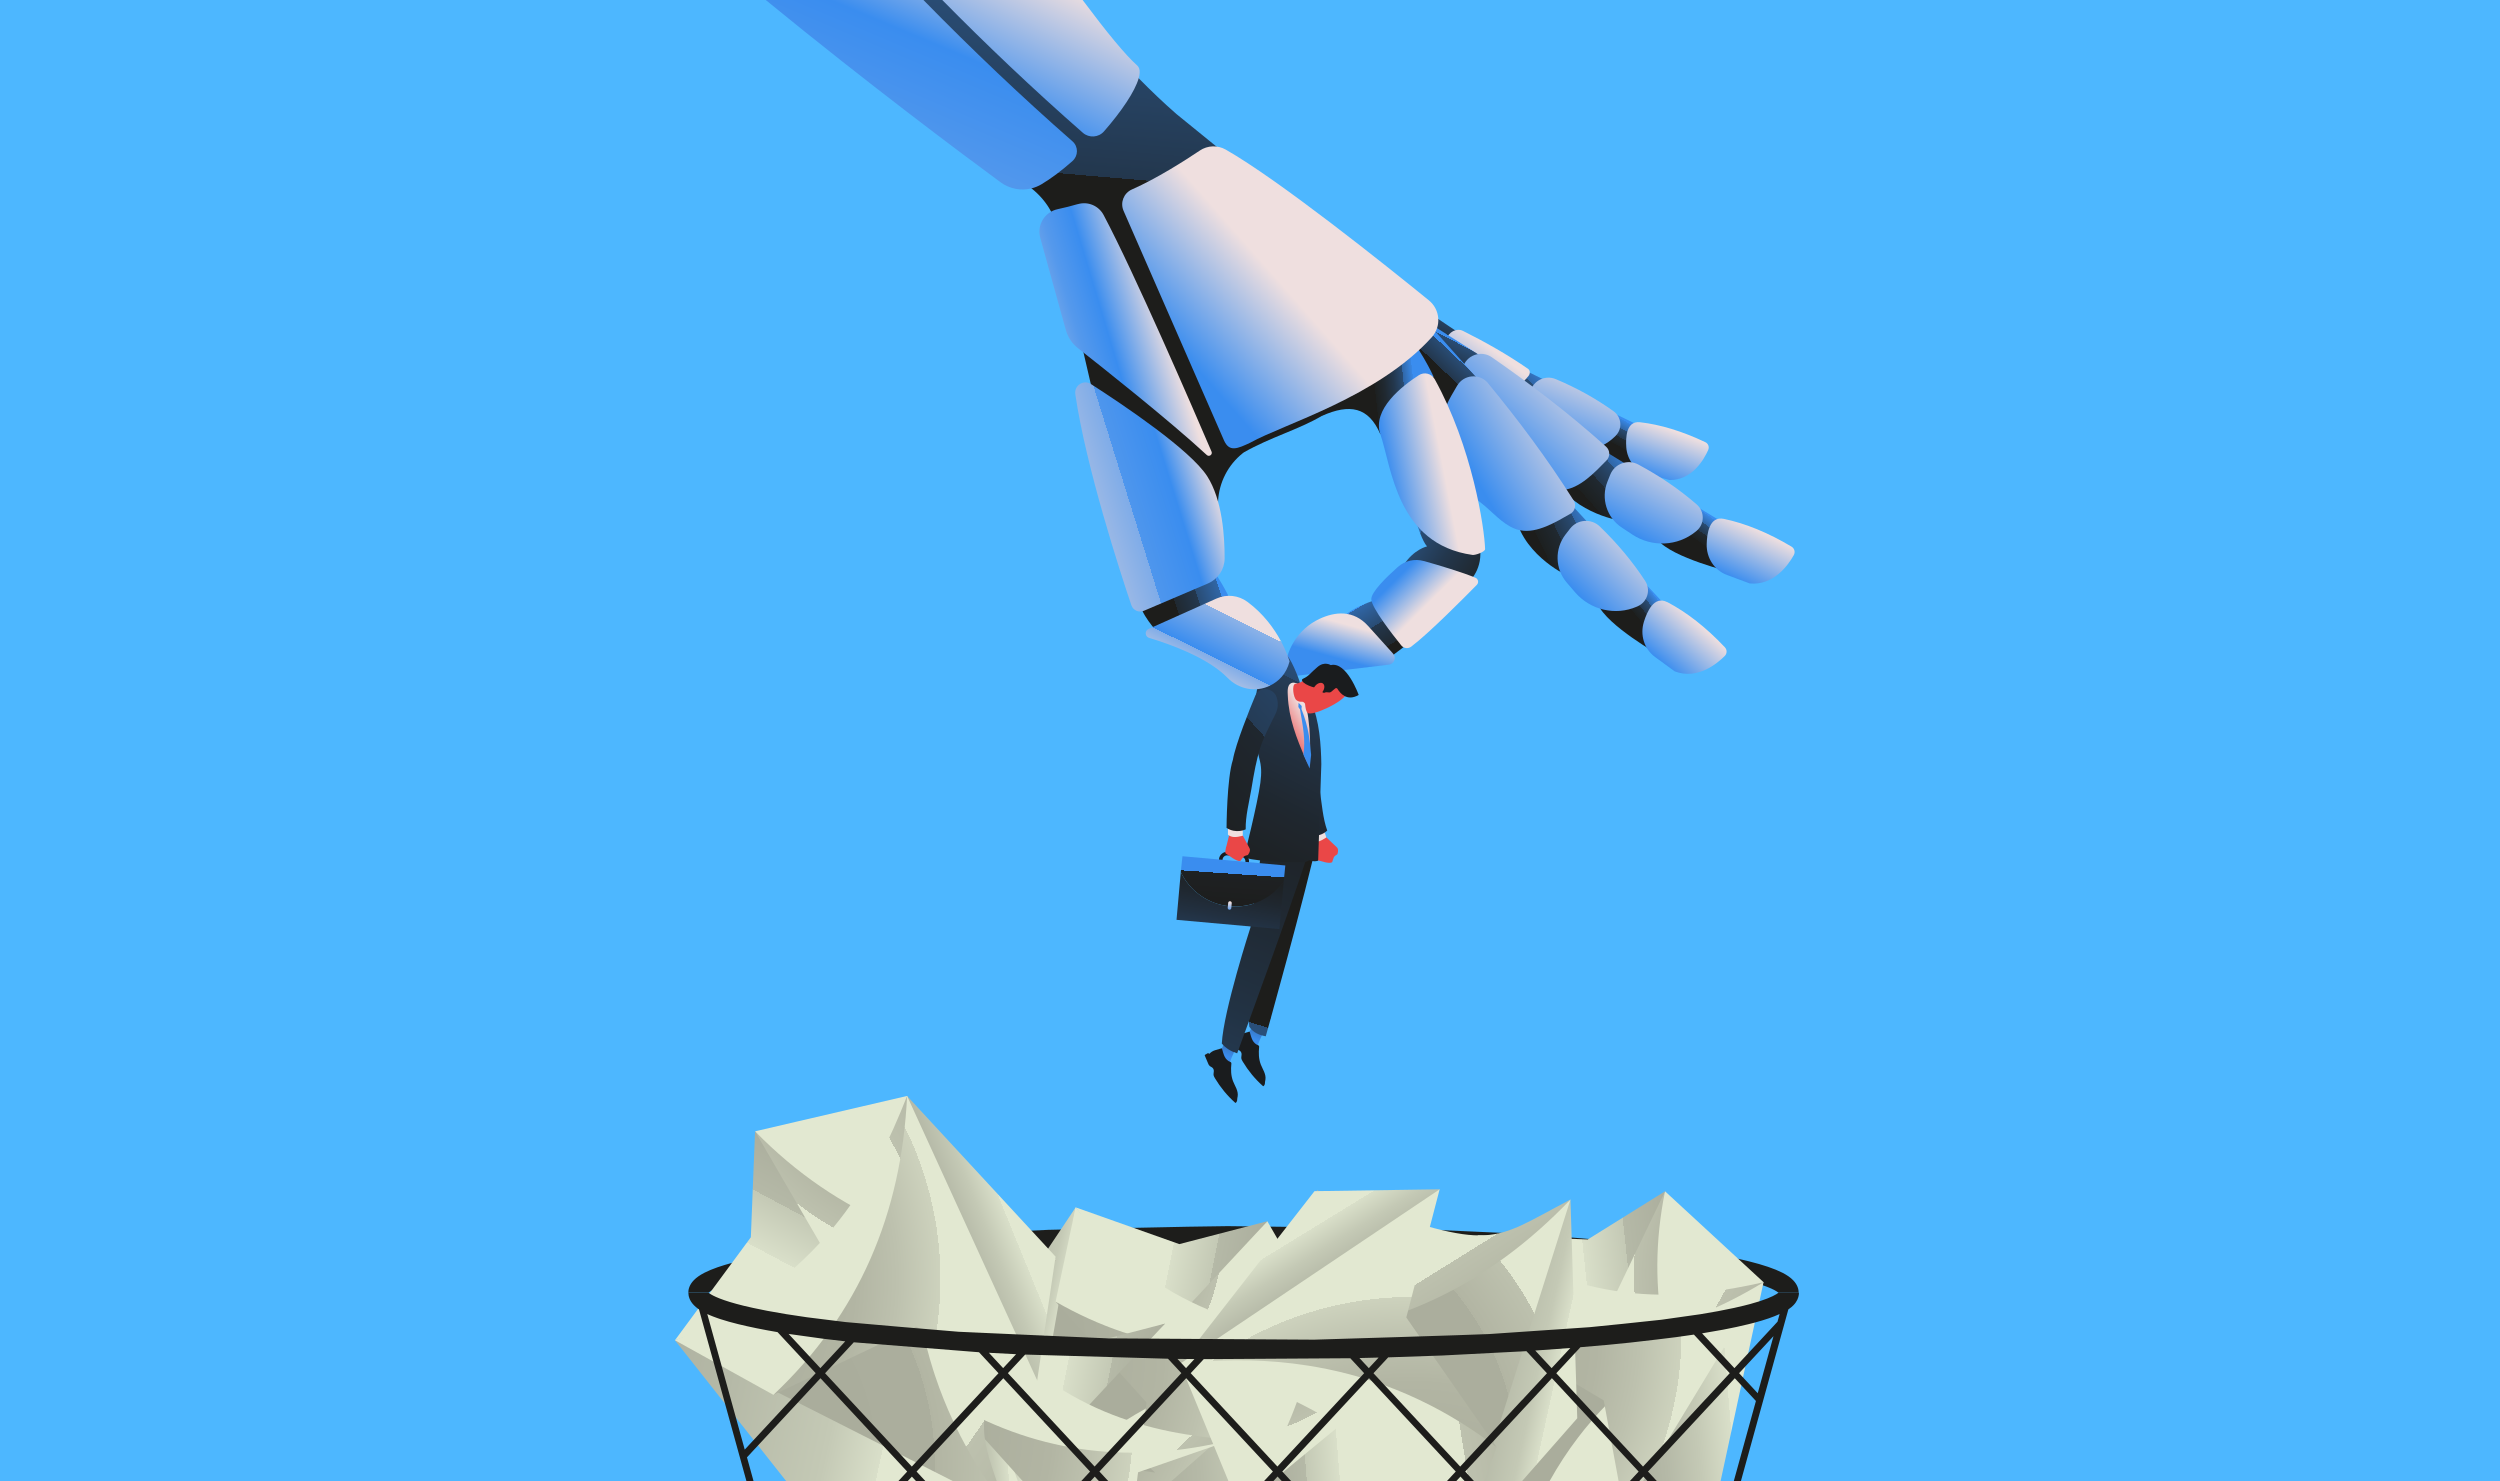 <?xml version="1.0" encoding="UTF-8"?>
<svg id="Elements" xmlns="http://www.w3.org/2000/svg" xmlns:xlink="http://www.w3.org/1999/xlink" version="1.1" viewBox="0 0 6006.5 3559.2">
  <!-- Generator: Adobe Illustrator 29.8.1, SVG Export Plug-In . SVG Version: 2.1.1 Build 2)  -->
  <defs>
    <style>
      .st0 {
        fill: #ea4747;
      }

      .st1 {
        fill: url(#uuid-813adad6-0822-4549-b980-e7b6e43fc66f);
      }

      .st2 {
        fill: url(#_ÂÁ_Ï_ÌÌ_È_ËÂÌÚ_431);
      }

      .st3 {
        fill: url(#_ÂÁ_Ï_ÌÌ_È_ËÂÌÚ_432);
      }

      .st4 {
        fill: url(#_ÂÁ_Ï_ÌÌ_È_ËÂÌÚ_423);
      }

      .st5 {
        fill: url(#_ÂÁ_Ï_ÌÌ_È_ËÂÌÚ_422);
      }

      .st6 {
        fill: url(#_ÂÁ_Ï_ÌÌ_È_ËÂÌÚ_424);
      }

      .st7 {
        fill: url(#_ÂÁ_Ï_ÌÌ_È_ËÂÌÚ_425);
      }

      .st8 {
        fill: url(#_ÂÁ_Ï_ÌÌ_È_ËÂÌÚ_421);
      }

      .st9 {
        fill: url(#_ÂÁ_Ï_ÌÌ_È_ËÂÌÚ_277);
      }

      .st10 {
        fill: url(#_ÂÁ_Ï_ÌÌ_È_ËÂÌÚ_271);
      }

      .st11 {
        fill: url(#_ÂÁ_Ï_ÌÌ_È_ËÂÌÚ_269);
      }

      .st12 {
        fill: url(#_ÂÁ_Ï_ÌÌ_È_ËÂÌÚ_268);
      }

      .st13 {
        fill: url(#_ÂÁ_Ï_ÌÌ_È_ËÂÌÚ_278);
      }

      .st14 {
        fill: url(#_ÂÁ_Ï_ÌÌ_È_ËÂÌÚ_279);
      }

      .st15 {
        fill: url(#_ÂÁ_Ï_ÌÌ_È_ËÂÌÚ_252);
      }

      .st16 {
        fill: url(#_ÂÁ_Ï_ÌÌ_È_ËÂÌÚ_251);
      }

      .st17 {
        fill: url(#_ÂÁ_Ï_ÌÌ_È_ËÂÌÚ_381);
      }

      .st18 {
        fill: url(#_ÂÁ_Ï_ÌÌ_È_ËÂÌÚ_382);
      }

      .st19 {
        fill: url(#_ÂÁ_Ï_ÌÌ_È_ËÂÌÚ_182);
      }

      .st20 {
        fill: url(#_ÂÁ_Ï_ÌÌ_È_ËÂÌÚ_181);
      }

      .st21 {
        fill: url(#_ÂÁ_Ï_ÌÌ_È_ËÂÌÚ_184);
      }

      .st22 {
        fill: url(#_ÂÁ_Ï_ÌÌ_È_ËÂÌÚ_185);
      }

      .st23 {
        fill: url(#_ÂÁ_Ï_ÌÌ_È_ËÂÌÚ_183);
      }

      .st24 {
        fill: #3a8def;
      }

      .st25 {
        fill: #4db7ff;
      }

      .st26 {
        fill: url(#uuid-6451871e-7a5e-42fa-9372-7640dc357f21);
      }

      .st27 {
        fill: url(#uuid-1e568cd4-000f-4fa0-adf6-b7ad0259601a);
      }

      .st28 {
        fill: url(#_ÂÁ_Ï_ÌÌ_È_ËÂÌÚ_26812);
      }

      .st29 {
        fill: url(#_ÂÁ_Ï_ÌÌ_È_ËÂÌÚ_26811);
      }

      .st30 {
        fill: url(#_ÂÁ_Ï_ÌÌ_È_ËÂÌÚ_26810);
      }

      .st31 {
        fill: url(#_ÂÁ_Ï_ÌÌ_È_ËÂÌÚ_7);
      }

      .st32 {
        fill: url(#_ÂÁ_Ï_ÌÌ_È_ËÂÌÚ_6);
      }

      .st33 {
        fill: url(#_ÂÁ_Ï_ÌÌ_È_ËÂÌÚ_9);
      }

      .st34 {
        fill: url(#_ÂÁ_Ï_ÌÌ_È_ËÂÌÚ_8);
      }

      .st35 {
        fill: url(#_ÂÁ_Ï_ÌÌ_È_ËÂÌÚ_3);
      }

      .st36 {
        fill: url(#_ÂÁ_Ï_ÌÌ_È_ËÂÌÚ_2);
      }

      .st37 {
        fill: #1d1d1b;
      }

      .st38 {
        fill: url(#uuid-dadcdca6-6049-4ab0-b2b9-227088de19f6);
      }

      .st39 {
        fill: url(#uuid-a23564a6-9d50-472b-bdf1-82d3a4b420d0);
      }

      .st40 {
        fill: url(#uuid-9e3bfb82-4eb2-4ebf-909f-123db78e43a8);
      }

      .st41 {
        fill: url(#uuid-0b4b7bab-379d-412e-ae31-3fabeff8e29f);
      }

      .st42 {
        fill: url(#_ÂÁ_Ï_ÌÌ_È_ËÂÌÚ_2689);
      }

      .st43 {
        fill: url(#_ÂÁ_Ï_ÌÌ_È_ËÂÌÚ_2685);
      }

      .st44 {
        fill: url(#_ÂÁ_Ï_ÌÌ_È_ËÂÌÚ_2688);
      }

      .st45 {
        fill: url(#_ÂÁ_Ï_ÌÌ_È_ËÂÌÚ_2686);
      }

      .st46 {
        fill: url(#_ÂÁ_Ï_ÌÌ_È_ËÂÌÚ_2683);
      }

      .st47 {
        fill: url(#_ÂÁ_Ï_ÌÌ_È_ËÂÌÚ_2687);
      }

      .st48 {
        fill: url(#_ÂÁ_Ï_ÌÌ_È_ËÂÌÚ_2684);
      }

      .st49 {
        fill: url(#_ÂÁ_Ï_ÌÌ_È_ËÂÌÚ_2682);
      }

      .st50 {
        fill: url(#_ÂÁ_Ï_ÌÌ_È_ËÂÌÚ_2681);
      }

      .st51 {
        fill: url(#_ÂÁ_Ï_ÌÌ_È_ËÂÌÚ_2693);
      }

      .st52 {
        fill: url(#_ÂÁ_Ï_ÌÌ_È_ËÂÌÚ_2694);
      }

      .st53 {
        fill: url(#_ÂÁ_Ï_ÌÌ_È_ËÂÌÚ_2691);
      }

      .st54 {
        fill: url(#_ÂÁ_Ï_ÌÌ_È_ËÂÌÚ_2692);
      }

      .st55 {
        fill: url(#_ÂÁ_Ï_ÌÌ_È_ËÂÌÚ_2697);
      }

      .st56 {
        fill: url(#_ÂÁ_Ï_ÌÌ_È_ËÂÌÚ_2698);
      }

      .st57 {
        fill: url(#_ÂÁ_Ï_ÌÌ_È_ËÂÌÚ_2695);
      }

      .st58 {
        fill: url(#_ÂÁ_Ï_ÌÌ_È_ËÂÌÚ_2696);
      }

      .st59 {
        fill: url(#_ÂÁ_Ï_ÌÌ_È_ËÂÌÚ_2781);
      }

      .st60 {
        fill: url(#_ÂÁ_Ï_ÌÌ_È_ËÂÌÚ_2784);
      }

      .st61 {
        fill: url(#_ÂÁ_Ï_ÌÌ_È_ËÂÌÚ_2782);
      }

      .st62 {
        fill: url(#_ÂÁ_Ï_ÌÌ_È_ËÂÌÚ_2783);
      }

      .st63 {
        fill: url(#_ÂÁ_Ï_ÌÌ_È_ËÂÌÚ_2773);
      }

      .st64 {
        fill: url(#_ÂÁ_Ï_ÌÌ_È_ËÂÌÚ_2772);
      }

      .st65 {
        fill: url(#_ÂÁ_Ï_ÌÌ_È_ËÂÌÚ_2774);
      }

      .st66 {
        fill: url(#_ÂÁ_Ï_ÌÌ_È_ËÂÌÚ_2771);
      }

      .st67 {
        fill: url(#_ÂÁ_Ï_ÌÌ_È_ËÂÌÚ_2794);
      }

      .st68 {
        fill: url(#_ÂÁ_Ï_ÌÌ_È_ËÂÌÚ_2793);
      }

      .st69 {
        fill: url(#_ÂÁ_Ï_ÌÌ_È_ËÂÌÚ_2792);
      }

      .st70 {
        fill: url(#_ÂÁ_Ï_ÌÌ_È_ËÂÌÚ_2791);
      }

      .st71 {
        fill: url(#uuid-de61f81e-0c9c-4ed6-a132-f0f658f1b22a);
      }

      .st72 {
        fill: url(#uuid-3c9b4f1c-d534-438a-86af-63713fe76461);
      }

      .st73 {
        fill: #1a1c1e;
      }

      .st74 {
        fill: url(#_ÂÁ_Ï_ÌÌ_È_ËÂÌÚ_81);
      }

      .st75 {
        fill: url(#_ÂÁ_Ï_ÌÌ_È_ËÂÌÚ_61);
      }

      .st76 {
        fill: url(#_ÂÁ_Ï_ÌÌ_È_ËÂÌÚ_31);
      }

      .st77 {
        fill: url(#_ÂÁ_Ï_ÌÌ_È_ËÂÌÚ_19);
      }

      .st78 {
        fill: url(#_ÂÁ_Ï_ÌÌ_È_ËÂÌÚ_16);
      }

      .st79 {
        fill: url(#_ÂÁ_Ï_ÌÌ_È_ËÂÌÚ_13);
      }

      .st80 {
        fill: url(#_ÂÁ_Ï_ÌÌ_È_ËÂÌÚ_18);
      }

      .st81 {
        fill: url(#_ÂÁ_Ï_ÌÌ_È_ËÂÌÚ_44);
      }

      .st82 {
        fill: url(#_ÂÁ_Ï_ÌÌ_È_ËÂÌÚ_20);
      }

      .st83 {
        fill: url(#_ÂÁ_Ï_ÌÌ_È_ËÂÌÚ_46);
      }

      .st84 {
        fill: url(#_ÂÁ_Ï_ÌÌ_È_ËÂÌÚ_45);
      }

      .st85 {
        fill: url(#_ÂÁ_Ï_ÌÌ_È_ËÂÌÚ_38);
      }

      .st86 {
        fill: url(#_ÂÁ_Ï_ÌÌ_È_ËÂÌÚ_35);
      }

      .st87 {
        fill: url(#_ÂÁ_Ï_ÌÌ_È_ËÂÌÚ_36);
      }

      .st88 {
        fill: url(#_ÂÁ_Ï_ÌÌ_È_ËÂÌÚ_37);
      }

      .st89 {
        fill: url(#_ÂÁ_Ï_ÌÌ_È_ËÂÌÚ_28);
      }

      .st90 {
        fill: url(#_ÂÁ_Ï_ÌÌ_È_ËÂÌÚ_27);
      }

      .st91 {
        fill: url(#_ÂÁ_Ï_ÌÌ_È_ËÂÌÚ_24);
      }

      .st92 {
        fill: url(#_ÂÁ_Ï_ÌÌ_È_ËÂÌÚ_25);
      }

      .st93 {
        fill: url(#_ÂÁ_Ï_ÌÌ_È_ËÂÌÚ_41);
      }

      .st94 {
        fill: url(#_ÂÁ_Ï_ÌÌ_È_ËÂÌÚ_42);
      }

      .st95 {
        fill: url(#_ÂÁ_Ï_ÌÌ_È_ËÂÌÚ_43);
      }

      .st96 {
        fill: url(#uuid-d63ab0c8-c827-4959-8afd-59936ff60dc9);
      }
    </style>
    <linearGradient id="_ÂÁ_Ï_ÌÌ_È_ËÂÌÚ_2" data-name="¡ÂÁ˚ÏˇÌÌ˚È „‡‰ËÂÌÚ 2" x1="2521.7" y1="1992.7" x2="2851.6" y2="-1925.8" gradientUnits="userSpaceOnUse">
      <stop offset=".4" stop-color="#1d1d1b"/>
      <stop offset=".4" stop-color="#1d2020"/>
      <stop offset=".4" stop-color="#202931"/>
      <stop offset=".4" stop-color="#23374d"/>
      <stop offset=".5" stop-color="#294c74"/>
      <stop offset=".5" stop-color="#3066a6"/>
      <stop offset=".5" stop-color="#3886e2"/>
      <stop offset=".5" stop-color="#3a8def"/>
    </linearGradient>
    <linearGradient id="_ÂÁ_Ï_ÌÌ_È_ËÂÌÚ_25" data-name="¡ÂÁ˚ÏˇÌÌ˚È „‡‰ËÂÌÚ 25" x1="2991.6" y1="-766.8" x2="2849.4" y2="-1224.3" gradientTransform="translate(474.2 -294.2) rotate(39.7)" gradientUnits="userSpaceOnUse">
      <stop offset=".6" stop-color="#1d1d1b"/>
      <stop offset=".6" stop-color="#1d2020"/>
      <stop offset=".6" stop-color="#202931"/>
      <stop offset=".6" stop-color="#23374d"/>
      <stop offset=".7" stop-color="#294c74"/>
      <stop offset=".7" stop-color="#3066a6"/>
      <stop offset=".7" stop-color="#3886e2"/>
      <stop offset=".7" stop-color="#3a8def"/>
    </linearGradient>
    <linearGradient id="_ÂÁ_Ï_ÌÌ_È_ËÂÌÚ_18" data-name="¡ÂÁ˚ÏˇÌÌ˚È „‡‰ËÂÌÚ 18" x1="3229.1" y1="-794.9" x2="3256.1" y2="-1248.4" gradientTransform="translate(474.2 -294.2) rotate(39.7)" gradientUnits="userSpaceOnUse">
      <stop offset=".5" stop-color="#1d1d1b"/>
      <stop offset=".5" stop-color="#1d2020"/>
      <stop offset=".6" stop-color="#202931"/>
      <stop offset=".6" stop-color="#23374d"/>
      <stop offset=".7" stop-color="#294c74"/>
      <stop offset=".7" stop-color="#3066a6"/>
      <stop offset=".8" stop-color="#3886e2"/>
      <stop offset=".8" stop-color="#3a8def"/>
    </linearGradient>
    <linearGradient id="_ÂÁ_Ï_ÌÌ_È_ËÂÌÚ_181" data-name="¡ÂÁ˚ÏˇÌÌ˚È „‡‰ËÂÌÚ 18" x1="3527.8" y1="-1034.7" x2="3492.5" y2="-1229.9" xlink:href="#_ÂÁ_Ï_ÌÌ_È_ËÂÌÚ_18"/>
    <linearGradient id="_ÂÁ_Ï_ÌÌ_È_ËÂÌÚ_42" data-name="¡ÂÁ˚ÏˇÌÌ˚È „‡‰ËÂÌÚ 42" x1="3344.3" y1="-2271.8" x2="3374" y2="-981.4" gradientTransform="translate(1243 730.1) rotate(38.1) scale(.6 .6) skewX(-3.3)" gradientUnits="userSpaceOnUse">
      <stop offset="0" stop-color="#efdfdf"/>
      <stop offset=".2" stop-color="#3a8def"/>
    </linearGradient>
    <linearGradient id="_ÂÁ_Ï_ÌÌ_È_ËÂÌÚ_421" data-name="¡ÂÁ˚ÏˇÌÌ˚È „‡‰ËÂÌÚ 42" x1="3332.9" y1="-1236" x2="3621.6" y2="-247" gradientTransform="translate(474.2 -294.2) rotate(39.7)" xlink:href="#_ÂÁ_Ï_ÌÌ_È_ËÂÌÚ_42"/>
    <linearGradient id="_ÂÁ_Ï_ÌÌ_È_ËÂÌÚ_43" data-name="¡ÂÁ˚ÏˇÌÌ˚È „‡‰ËÂÌÚ 43" x1="3532.5" y1="-1358.2" x2="3937.4" y2="-197" gradientTransform="translate(474.2 -294.2) rotate(39.7)" gradientUnits="userSpaceOnUse">
      <stop offset=".1" stop-color="#efdfdf"/>
      <stop offset=".2" stop-color="#3a8def"/>
    </linearGradient>
    <linearGradient id="_ÂÁ_Ï_ÌÌ_È_ËÂÌÚ_251" data-name="¡ÂÁ˚ÏˇÌÌ˚È „‡‰ËÂÌÚ 25" x1="2946.8" y1="-854.7" x2="2816.1" y2="-1275.1" gradientTransform="translate(667.5 -383.9) rotate(45)" xlink:href="#_ÂÁ_Ï_ÌÌ_È_ËÂÌÚ_25"/>
    <linearGradient id="_ÂÁ_Ï_ÌÌ_È_ËÂÌÚ_182" data-name="¡ÂÁ˚ÏˇÌÌ˚È „‡‰ËÂÌÚ 18" x1="3316.4" y1="-864.1" x2="3345.3" y2="-1349.5" gradientTransform="translate(667.5 -383.9) rotate(45)" xlink:href="#_ÂÁ_Ï_ÌÌ_È_ËÂÌÚ_18"/>
    <linearGradient id="_ÂÁ_Ï_ÌÌ_È_ËÂÌÚ_183" data-name="¡ÂÁ˚ÏˇÌÌ˚È „‡‰ËÂÌÚ 18" x1="3636.1" y1="-1120.7" x2="3598.2" y2="-1329.7" gradientTransform="translate(667.5 -383.9) rotate(45)" xlink:href="#_ÂÁ_Ï_ÌÌ_È_ËÂÌÚ_18"/>
    <linearGradient id="_ÂÁ_Ï_ÌÌ_È_ËÂÌÚ_422" data-name="¡ÂÁ˚ÏˇÌÌ˚È „‡‰ËÂÌÚ 42" x1="3103.3" y1="-1321.8" x2="3135.1" y2="58.9" gradientTransform="translate(667.5 -383.9) rotate(45)" xlink:href="#_ÂÁ_Ï_ÌÌ_È_ËÂÌÚ_42"/>
    <linearGradient id="_ÂÁ_Ï_ÌÌ_È_ËÂÌÚ_423" data-name="¡ÂÁ˚ÏˇÌÌ˚È „‡‰ËÂÌÚ 42" x1="3427.4" y1="-1336.2" x2="3736.4" y2="-277.8" gradientTransform="translate(667.5 -383.9) rotate(45)" xlink:href="#_ÂÁ_Ï_ÌÌ_È_ËÂÌÚ_42"/>
    <linearGradient id="_ÂÁ_Ï_ÌÌ_È_ËÂÌÚ_431" data-name="¡ÂÁ˚ÏˇÌÌ˚È „‡‰ËÂÌÚ 43" x1="3641.1" y1="-1466.9" x2="4074.5" y2="-224.2" gradientTransform="translate(667.5 -383.9) rotate(45)" xlink:href="#_ÂÁ_Ï_ÌÌ_È_ËÂÌÚ_43"/>
    <linearGradient id="_ÂÁ_Ï_ÌÌ_È_ËÂÌÚ_252" data-name="¡ÂÁ˚ÏˇÌÌ˚È „‡‰ËÂÌÚ 25" x1="2391.8" y1="-903.1" x2="2261.2" y2="-1323.5" gradientTransform="translate(1335.7 -560.9) rotate(60.8)" xlink:href="#_ÂÁ_Ï_ÌÌ_È_ËÂÌÚ_25"/>
    <linearGradient id="_ÂÁ_Ï_ÌÌ_È_ËÂÌÚ_184" data-name="¡ÂÁ˚ÏˇÌÌ˚È „‡‰ËÂÌÚ 18" x1="2761.4" y1="-912.5" x2="2790.3" y2="-1397.8" gradientTransform="translate(1335.7 -560.9) rotate(60.8)" xlink:href="#_ÂÁ_Ï_ÌÌ_È_ËÂÌÚ_18"/>
    <linearGradient id="_ÂÁ_Ï_ÌÌ_È_ËÂÌÚ_185" data-name="¡ÂÁ˚ÏˇÌÌ˚È „‡‰ËÂÌÚ 18" x1="3081.1" y1="-1169.1" x2="3043.2" y2="-1378" gradientTransform="translate(1335.7 -560.9) rotate(60.8)" xlink:href="#_ÂÁ_Ï_ÌÌ_È_ËÂÌÚ_18"/>
    <linearGradient id="_ÂÁ_Ï_ÌÌ_È_ËÂÌÚ_424" data-name="¡ÂÁ˚ÏˇÌÌ˚È „‡‰ËÂÌÚ 42" x1="2548.3" y1="-1370.2" x2="2580.1" y2="10.5" gradientTransform="translate(1335.7 -560.9) rotate(60.8)" xlink:href="#_ÂÁ_Ï_ÌÌ_È_ËÂÌÚ_42"/>
    <linearGradient id="_ÂÁ_Ï_ÌÌ_È_ËÂÌÚ_425" data-name="¡ÂÁ˚ÏˇÌÌ˚È „‡‰ËÂÌÚ 42" x1="2872.5" y1="-1384.6" x2="3181.4" y2="-326.1" gradientTransform="translate(1335.7 -560.9) rotate(60.8)" xlink:href="#_ÂÁ_Ï_ÌÌ_È_ËÂÌÚ_42"/>
    <linearGradient id="_ÂÁ_Ï_ÌÌ_È_ËÂÌÚ_432" data-name="¡ÂÁ˚ÏˇÌÌ˚È „‡‰ËÂÌÚ 43" x1="3086.1" y1="-1515.3" x2="3519.4" y2="-272.6" gradientTransform="translate(1335.7 -560.9) rotate(60.8)" xlink:href="#_ÂÁ_Ï_ÌÌ_È_ËÂÌÚ_43"/>
    <linearGradient id="_ÂÁ_Ï_ÌÌ_È_ËÂÌÚ_28" data-name="¡ÂÁ˚ÏˇÌÌ˚È „‡‰ËÂÌÚ 28" x1="3014.6" y1="-1076.4" x2="2240.6" y2="-876.7" gradientTransform="translate(767.3 -56.1) rotate(47.2)" gradientUnits="userSpaceOnUse">
      <stop offset="0" stop-color="#1d1d1b"/>
      <stop offset="0" stop-color="#1d2020"/>
      <stop offset=".1" stop-color="#202931"/>
      <stop offset=".2" stop-color="#23374d"/>
      <stop offset=".3" stop-color="#294c74"/>
      <stop offset=".3" stop-color="#3066a6"/>
      <stop offset=".4" stop-color="#3886e2"/>
      <stop offset=".4" stop-color="#3a8def"/>
    </linearGradient>
    <linearGradient id="_ÂÁ_Ï_ÌÌ_È_ËÂÌÚ_27" data-name="¡ÂÁ˚ÏˇÌÌ˚È „‡‰ËÂÌÚ 27" x1="3205.6" y1="-731" x2="2642.8" y2="-851.9" gradientTransform="translate(767.3 -56.1) rotate(47.2)" gradientUnits="userSpaceOnUse">
      <stop offset=".5" stop-color="#1d1d1b"/>
      <stop offset=".5" stop-color="#1d2020"/>
      <stop offset=".5" stop-color="#202931"/>
      <stop offset=".6" stop-color="#23374d"/>
      <stop offset=".6" stop-color="#294c74"/>
      <stop offset=".7" stop-color="#3066a6"/>
      <stop offset=".7" stop-color="#3886e2"/>
      <stop offset=".7" stop-color="#3a8def"/>
    </linearGradient>
    <linearGradient id="_ÂÁ_Ï_ÌÌ_È_ËÂÌÚ_24" data-name="¡ÂÁ˚ÏˇÌÌ˚È „‡‰ËÂÌÚ 24" x1="2369.2" y1="-1160.3" x2="2508.4" y2="-1348.2" gradientTransform="translate(767.3 -56.1) rotate(47.2)" gradientUnits="userSpaceOnUse">
      <stop offset=".3" stop-color="#1d1d1b"/>
      <stop offset=".3" stop-color="#1d2020"/>
      <stop offset=".4" stop-color="#202931"/>
      <stop offset=".5" stop-color="#23374d"/>
      <stop offset=".6" stop-color="#294c74"/>
      <stop offset=".6" stop-color="#3066a6"/>
      <stop offset=".7" stop-color="#3886e2"/>
      <stop offset=".7" stop-color="#3a8def"/>
    </linearGradient>
    <linearGradient id="_ÂÁ_Ï_ÌÌ_È_ËÂÌÚ_38" data-name="¡ÂÁ˚ÏˇÌÌ˚È „‡‰ËÂÌÚ 38" x1="2764.2" y1="-1296" x2="2067.9" y2="-173.4" gradientTransform="translate(767.3 -56.1) rotate(47.2)" gradientUnits="userSpaceOnUse">
      <stop offset=".1" stop-color="#efdfdf"/>
      <stop offset=".2" stop-color="#3a8def"/>
    </linearGradient>
    <linearGradient id="_ÂÁ_Ï_ÌÌ_È_ËÂÌÚ_381" data-name="¡ÂÁ˚ÏˇÌÌ˚È „‡‰ËÂÌÚ 38" x1="3010.3" y1="-940.3" x2="2056.1" y2="-906" xlink:href="#_ÂÁ_Ï_ÌÌ_È_ËÂÌÚ_38"/>
    <linearGradient id="_ÂÁ_Ï_ÌÌ_È_ËÂÌÚ_44" data-name="¡ÂÁ˚ÏˇÌÌ˚È „‡‰ËÂÌÚ 44" x1="2737.1" y1="-901.4" x2="3182.7" y2="-183.8" gradientTransform="translate(767.3 -56.1) rotate(47.2)" gradientUnits="userSpaceOnUse">
      <stop offset=".2" stop-color="#efdfdf"/>
      <stop offset=".3" stop-color="#3a8def"/>
    </linearGradient>
    <linearGradient id="_ÂÁ_Ï_ÌÌ_È_ËÂÌÚ_6" data-name="¡ÂÁ˚ÏˇÌÌ˚È „‡‰ËÂÌÚ 6" x1="8042.9" y1="623.7" x2="8078" y2="406" gradientTransform="translate(-3700.5 4256) rotate(-22.5) scale(.9 1)" gradientUnits="userSpaceOnUse">
      <stop offset=".3" stop-color="#efdfdf"/>
      <stop offset=".4" stop-color="#ea4747"/>
    </linearGradient>
    <linearGradient id="_ÂÁ_Ï_ÌÌ_È_ËÂÌÚ_9" data-name="¡ÂÁ˚ÏˇÌÌ˚È „‡‰ËÂÌÚ 9" x1="2639.4" y1="2564.5" x2="3199.8" y2="509.5" gradientTransform="translate(611.9 -226.7) rotate(14)" gradientUnits="userSpaceOnUse">
      <stop offset=".2" stop-color="#1d1d1b"/>
      <stop offset=".4" stop-color="#1d1d1c"/>
      <stop offset=".5" stop-color="#1e2123"/>
      <stop offset=".5" stop-color="#1f272f"/>
      <stop offset=".6" stop-color="#223040"/>
      <stop offset=".6" stop-color="#253c56"/>
      <stop offset=".7" stop-color="#284a71"/>
      <stop offset=".7" stop-color="#2d5b91"/>
      <stop offset=".7" stop-color="#326fb7"/>
      <stop offset=".7" stop-color="#3885e0"/>
      <stop offset=".7" stop-color="#3a8def"/>
    </linearGradient>
    <linearGradient id="_ÂÁ_Ï_ÌÌ_È_ËÂÌÚ_8" data-name="¡ÂÁ˚ÏˇÌÌ˚È „‡‰ËÂÌÚ 8" x1="6147.5" y1="6431.1" x2="5991.6" y2="6582.7" gradientTransform="translate(-5273.4 -751.8) rotate(-26)" gradientUnits="userSpaceOnUse">
      <stop offset=".4" stop-color="#313c4f"/>
      <stop offset=".8" stop-color="#3a8def"/>
    </linearGradient>
    <linearGradient id="_ÂÁ_Ï_ÌÌ_È_ËÂÌÚ_46" data-name="¡ÂÁ˚ÏˇÌÌ˚È „‡‰ËÂÌÚ 46" x1="7548.7" y1="4131.7" x2="8389" y2="1004.9" gradientTransform="translate(-4895.2 -380.9) rotate(1.9)" gradientUnits="userSpaceOnUse">
      <stop offset=".2" stop-color="#3a8def"/>
      <stop offset=".3" stop-color="#398aea"/>
      <stop offset=".3" stop-color="#3782db"/>
      <stop offset=".4" stop-color="#3476c4"/>
      <stop offset=".4" stop-color="#2f64a3"/>
      <stop offset=".5" stop-color="#294e78"/>
      <stop offset=".5" stop-color="#223345"/>
      <stop offset=".5" stop-color="#1d1d1b"/>
    </linearGradient>
    <linearGradient id="_ÂÁ_Ï_ÌÌ_È_ËÂÌÚ_81" data-name="¡ÂÁ˚ÏˇÌÌ˚È „‡‰ËÂÌÚ 8" x1="6070" y1="6437.9" x2="5914.1" y2="6589.5" xlink:href="#_ÂÁ_Ï_ÌÌ_È_ËÂÌÚ_8"/>
    <linearGradient id="_ÂÁ_Ï_ÌÌ_È_ËÂÌÚ_3" data-name="¡ÂÁ˚ÏˇÌÌ˚È „‡‰ËÂÌÚ 3" x1="7702.8" y1="3312" x2="8538" y2="204.2" gradientTransform="translate(-4634.3 -974.6) rotate(7.4)" gradientUnits="userSpaceOnUse">
      <stop offset="0" stop-color="#3a8def"/>
      <stop offset="0" stop-color="#3372bc"/>
      <stop offset=".2" stop-color="#2c588c"/>
      <stop offset=".2" stop-color="#264363"/>
      <stop offset=".3" stop-color="#223243"/>
      <stop offset=".4" stop-color="#1f262d"/>
      <stop offset=".5" stop-color="#1d1f1f"/>
      <stop offset=".5" stop-color="#1d1d1b"/>
    </linearGradient>
    <linearGradient id="_ÂÁ_Ï_ÌÌ_È_ËÂÌÚ_7" data-name="¡ÂÁ˚ÏˇÌÌ˚È „‡‰ËÂÌÚ 7" x1="2695.6" y1="2715.7" x2="3175.2" y2="1346.6" gradientTransform="translate(342.6 -330.3) rotate(7.4)" gradientUnits="userSpaceOnUse">
      <stop offset="0" stop-color="#1d1d1b"/>
      <stop offset=".4" stop-color="#1d1d1c"/>
      <stop offset=".5" stop-color="#1e2123"/>
      <stop offset=".6" stop-color="#1f272f"/>
      <stop offset=".7" stop-color="#223040"/>
      <stop offset=".8" stop-color="#253c56"/>
      <stop offset=".8" stop-color="#284a71"/>
      <stop offset=".9" stop-color="#2d5b91"/>
      <stop offset=".9" stop-color="#326fb7"/>
      <stop offset="1" stop-color="#3885e0"/>
      <stop offset="1" stop-color="#3a8def"/>
    </linearGradient>
    <linearGradient id="_ÂÁ_Ï_ÌÌ_È_ËÂÌÚ_20" data-name="¡ÂÁ˚ÏˇÌÌ˚È „‡‰ËÂÌÚ 20" x1="8052.8" y1="2112" x2="7806.6" y2="2217.1" gradientTransform="translate(-5100.5 564.7) rotate(-6.7)" gradientUnits="userSpaceOnUse">
      <stop offset="0" stop-color="#efdfdf"/>
      <stop offset=".3" stop-color="#ea4747"/>
    </linearGradient>
    <linearGradient id="_ÂÁ_Ï_ÌÌ_È_ËÂÌÚ_19" data-name="¡ÂÁ˚ÏˇÌÌ˚È „‡‰ËÂÌÚ 19" x1="713.4" y1="-1487.3" x2="673.6" y2="-1978.1" gradientTransform="translate(3493.9 3896.3) rotate(-174.6) scale(1 -1)" gradientUnits="userSpaceOnUse">
      <stop offset="0" stop-color="#3a8def"/>
      <stop offset="0" stop-color="#3885e0"/>
      <stop offset="0" stop-color="#326fb7"/>
      <stop offset=".1" stop-color="#2d5b91"/>
      <stop offset=".2" stop-color="#284a71"/>
      <stop offset=".2" stop-color="#253c56"/>
      <stop offset=".3" stop-color="#223040"/>
      <stop offset=".4" stop-color="#1f272f"/>
      <stop offset=".5" stop-color="#1e2123"/>
      <stop offset=".6" stop-color="#1d1d1c"/>
      <stop offset="1" stop-color="#1d1d1b"/>
    </linearGradient>
    <linearGradient id="_ÂÁ_Ï_ÌÌ_È_ËÂÌÚ_16" data-name="¡ÂÁ˚ÏˇÌÌ˚È „‡‰ËÂÌÚ 16" x1="693.3" y1="-1556.1" x2="716.8" y2="-2469.5" gradientTransform="translate(3493.9 3896.3) rotate(-174.6) scale(1 -1)" gradientUnits="userSpaceOnUse">
      <stop offset="0" stop-color="#1d1d1b"/>
      <stop offset=".1" stop-color="#1d1d1c"/>
      <stop offset=".2" stop-color="#1e2123"/>
      <stop offset=".2" stop-color="#1f272f"/>
      <stop offset=".2" stop-color="#223040"/>
      <stop offset=".2" stop-color="#253c56"/>
      <stop offset=".2" stop-color="#284a71"/>
      <stop offset=".2" stop-color="#2d5b91"/>
      <stop offset=".2" stop-color="#326fb7"/>
      <stop offset=".2" stop-color="#3885e0"/>
      <stop offset=".2" stop-color="#3a8def"/>
    </linearGradient>
    <linearGradient id="_ÂÁ_Ï_ÌÌ_È_ËÂÌÚ_41" data-name="¡ÂÁ˚ÏˇÌÌ˚È „‡‰ËÂÌÚ 41" x1="698.2" y1="-1669.7" x2="697" y2="-1594.9" gradientTransform="translate(3493.9 3896.3) rotate(-174.6) scale(1 -1)" gradientUnits="userSpaceOnUse">
      <stop offset="0" stop-color="#efdfdf"/>
      <stop offset=".3" stop-color="#3a8def"/>
    </linearGradient>
    <linearGradient id="_ÂÁ_Ï_ÌÌ_È_ËÂÌÚ_61" data-name="¡ÂÁ˚ÏˇÌÌ˚È „‡‰ËÂÌÚ 6" x1="7800.5" y1="500.2" x2="7835.6" y2="282.7" gradientTransform="translate(-4032.6 2056.8) rotate(-4) scale(.9 1)" xlink:href="#_ÂÁ_Ï_ÌÌ_È_ËÂÌÚ_6"/>
    <linearGradient id="_ÂÁ_Ï_ÌÌ_È_ËÂÌÚ_13" data-name="¡ÂÁ˚ÏˇÌÌ˚È „‡‰ËÂÌÚ 13" x1="2385.3" y1="2615" x2="2957.3" y2="517.4" gradientTransform="translate(1480.4 -823.9) rotate(32.5)" gradientUnits="userSpaceOnUse">
      <stop offset=".2" stop-color="#1d1d1b"/>
      <stop offset=".4" stop-color="#1d1d1c"/>
      <stop offset=".5" stop-color="#1e2123"/>
      <stop offset=".6" stop-color="#1f272f"/>
      <stop offset=".6" stop-color="#223040"/>
      <stop offset=".6" stop-color="#253c56"/>
      <stop offset=".7" stop-color="#284a71"/>
      <stop offset=".7" stop-color="#2d5b91"/>
      <stop offset=".7" stop-color="#326fb7"/>
      <stop offset=".7" stop-color="#3885e0"/>
      <stop offset=".7" stop-color="#3a8def"/>
    </linearGradient>
    <linearGradient id="_ÂÁ_Ï_ÌÌ_È_ËÂÌÚ_382" data-name="¡ÂÁ˚ÏˇÌÌ˚È „‡‰ËÂÌÚ 38" x1="1839.5" y1="-1189.1" x2="2446.5" y2="1623.2" gradientTransform="translate(1335.7 -560.9) rotate(60.8)" xlink:href="#_ÂÁ_Ï_ÌÌ_È_ËÂÌÚ_38"/>
    <linearGradient id="_ÂÁ_Ï_ÌÌ_È_ËÂÌÚ_36" data-name="¡ÂÁ˚ÏˇÌÌ˚È „‡‰ËÂÌÚ 36" x1="1880.6" y1="-626.4" x2="1729.9" y2="54.8" gradientTransform="translate(1335.7 -560.9) rotate(60.8)" gradientUnits="userSpaceOnUse">
      <stop offset="0" stop-color="#efdfdf"/>
      <stop offset=".2" stop-color="#3a8def"/>
      <stop offset=".3" stop-color="#5599ec"/>
      <stop offset=".4" stop-color="#83aee8"/>
      <stop offset=".5" stop-color="#aabfe5"/>
      <stop offset=".6" stop-color="#c8cde2"/>
      <stop offset=".7" stop-color="#ddd7e0"/>
      <stop offset=".7" stop-color="#eadddf"/>
      <stop offset=".8" stop-color="#efdfdf"/>
    </linearGradient>
    <linearGradient id="_ÂÁ_Ï_ÌÌ_È_ËÂÌÚ_31" data-name="¡ÂÁ˚ÏˇÌÌ˚È „‡‰ËÂÌÚ 31" x1="2720.1" y1="-342.6" x2="1189.5" y2="2708.7" gradientUnits="userSpaceOnUse">
      <stop offset=".1" stop-color="#efdfdf"/>
      <stop offset=".2" stop-color="#3a8def"/>
    </linearGradient>
    <linearGradient id="_ÂÁ_Ï_ÌÌ_È_ËÂÌÚ_35" data-name="¡ÂÁ˚ÏˇÌÌ˚È „‡‰ËÂÌÚ 35" x1="2465.6" y1="-414.6" x2="1371.3" y2="2188.1" gradientUnits="userSpaceOnUse">
      <stop offset=".1" stop-color="#efdfdf"/>
      <stop offset=".2" stop-color="#3a8def"/>
      <stop offset=".3" stop-color="#5599ec"/>
      <stop offset=".3" stop-color="#83aee8"/>
      <stop offset=".3" stop-color="#aabfe5"/>
      <stop offset=".3" stop-color="#c8cde2"/>
      <stop offset=".4" stop-color="#ddd7e0"/>
      <stop offset=".4" stop-color="#eadddf"/>
      <stop offset=".4" stop-color="#efdfdf"/>
    </linearGradient>
    <linearGradient id="_ÂÁ_Ï_ÌÌ_È_ËÂÌÚ_271" data-name="¡ÂÁ˚ÏˇÌÌ˚È „‡‰ËÂÌÚ 27" x1="2422.8" y1="-46.9" x2="2526.1" y2="-591.6" gradientTransform="translate(1335.7 -560.9) rotate(60.8)" xlink:href="#_ÂÁ_Ï_ÌÌ_È_ËÂÌÚ_27"/>
    <linearGradient id="_ÂÁ_Ï_ÌÌ_È_ËÂÌÚ_37" data-name="¡ÂÁ˚ÏˇÌÌ˚È „‡‰ËÂÌÚ 37" x1="2258.6" y1="-664" x2="2034.7" y2="396.7" gradientTransform="translate(1335.7 -560.9) rotate(60.8)" gradientUnits="userSpaceOnUse">
      <stop offset=".1" stop-color="#efdfdf"/>
      <stop offset=".2" stop-color="#3a8def"/>
      <stop offset=".3" stop-color="#4e96ed"/>
      <stop offset=".3" stop-color="#7face8"/>
      <stop offset=".4" stop-color="#a7bee5"/>
      <stop offset=".5" stop-color="#c6cce2"/>
      <stop offset=".5" stop-color="#ddd6e0"/>
      <stop offset=".6" stop-color="#eadcdf"/>
      <stop offset=".6" stop-color="#efdfdf"/>
    </linearGradient>
    <linearGradient id="_ÂÁ_Ï_ÌÌ_È_ËÂÌÚ_45" data-name="¡ÂÁ˚ÏˇÌÌ˚È „‡‰ËÂÌÚ 45" x1="2459.5" y1="-595.5" x2="3056.1" y2="273.8" gradientTransform="translate(1335.7 -560.9) rotate(60.8)" gradientUnits="userSpaceOnUse">
      <stop offset=".2" stop-color="#efdfdf"/>
      <stop offset=".2" stop-color="#d3d2e1"/>
      <stop offset=".2" stop-color="#8cb2e7"/>
      <stop offset=".3" stop-color="#3a8def"/>
      <stop offset=".3" stop-color="#81ade8"/>
      <stop offset=".4" stop-color="#efdfdf"/>
    </linearGradient>
    <linearGradient id="_ÂÁ_Ï_ÌÌ_È_ËÂÌÚ_269" data-name="¡ÂÁ˚ÏˇÌÌ˚È „‡‰ËÂÌÚ 269" x1="3057.4" y1="3317.8" x2="2243.7" y2="3383.3" gradientUnits="userSpaceOnUse">
      <stop offset=".3" stop-color="#e2e8d1"/>
      <stop offset=".3" stop-color="#d9dfc9"/>
      <stop offset=".4" stop-color="#c4c9b5"/>
      <stop offset=".5" stop-color="#b5b9a7"/>
      <stop offset=".6" stop-color="#acaf9e"/>
      <stop offset=".8" stop-color="#aaad9c"/>
    </linearGradient>
    <radialGradient id="uuid-a23564a6-9d50-472b-bdf1-82d3a4b420d0" data-name="¡ÂÁ˚ÏˇÌÌ˚È „‡‰ËÂÌÚ 271" cx="2426.1" cy="2956.1" fx="2426.1" fy="2956.1" r="854.3" gradientUnits="userSpaceOnUse">
      <stop offset=".3" stop-color="#aaad9c"/>
      <stop offset=".5" stop-color="#abae9d"/>
      <stop offset=".5" stop-color="#b2b5a3"/>
      <stop offset=".6" stop-color="#bdc1ae"/>
      <stop offset=".6" stop-color="#cdd2bd"/>
      <stop offset=".6" stop-color="#e2e8d1"/>
    </radialGradient>
    <linearGradient id="_ÂÁ_Ï_ÌÌ_È_ËÂÌÚ_268" data-name="¡ÂÁ˚ÏˇÌÌ˚È „‡‰ËÂÌÚ 268" x1="2910.4" y1="3262.8" x2="3567.3" y2="3154.2" gradientUnits="userSpaceOnUse">
      <stop offset=".4" stop-color="#e2e8d1"/>
      <stop offset=".4" stop-color="#cdd2bd"/>
      <stop offset=".4" stop-color="#bdc1ae"/>
      <stop offset=".5" stop-color="#b2b5a3"/>
      <stop offset=".5" stop-color="#abae9d"/>
      <stop offset=".7" stop-color="#aaad9c"/>
    </linearGradient>
    <linearGradient id="_ÂÁ_Ï_ÌÌ_È_ËÂÌÚ_278" data-name="¡ÂÁ˚ÏˇÌÌ˚È „‡‰ËÂÌÚ 278" x1="2637.7" y1="3257.8" x2="2275.2" y2="3178.5" gradientUnits="userSpaceOnUse">
      <stop offset=".3" stop-color="#e2e8d1"/>
      <stop offset=".3" stop-color="#d9dfc9"/>
      <stop offset=".4" stop-color="#c4c9b5"/>
      <stop offset=".6" stop-color="#b5b9a7"/>
      <stop offset=".8" stop-color="#acaf9e"/>
      <stop offset="1" stop-color="#aaad9c"/>
    </linearGradient>
    <radialGradient id="uuid-d63ab0c8-c827-4959-8afd-59936ff60dc9" data-name="¡ÂÁ˚ÏˇÌÌ˚È „‡‰ËÂÌÚ 271" cx="2416.4" cy="3519" fx="2416.4" fy="3519" r="1012.3" xlink:href="#uuid-a23564a6-9d50-472b-bdf1-82d3a4b420d0"/>
    <linearGradient id="_ÂÁ_Ï_ÌÌ_È_ËÂÌÚ_2681" data-name="¡ÂÁ˚ÏˇÌÌ˚È „‡‰ËÂÌÚ 268" x1="2436.5" y1="3190.3" x2="3551.8" y2="3963.3" xlink:href="#_ÂÁ_Ï_ÌÌ_È_ËÂÌÚ_268"/>
    <linearGradient id="_ÂÁ_Ï_ÌÌ_È_ËÂÌÚ_277" data-name="¡ÂÁ˚ÏˇÌÌ˚È „‡‰ËÂÌÚ 277" x1="2563.8" y1="675" x2="1541.7" y2="757.2" gradientTransform="translate(4788.6 4333.3) rotate(-164.1)" gradientUnits="userSpaceOnUse">
      <stop offset=".3" stop-color="#e2e8d1"/>
      <stop offset=".3" stop-color="#d9dfc9"/>
      <stop offset=".4" stop-color="#c4c9b5"/>
      <stop offset=".4" stop-color="#b5b9a7"/>
      <stop offset=".5" stop-color="#acaf9e"/>
      <stop offset=".6" stop-color="#aaad9c"/>
    </linearGradient>
    <linearGradient id="_ÂÁ_Ï_ÌÌ_È_ËÂÌÚ_2691" data-name="¡ÂÁ˚ÏˇÌÌ˚È „‡‰ËÂÌÚ 269" x1="3396.3" y1="3362.6" x2="2344.9" y2="3447.2" xlink:href="#_ÂÁ_Ï_ÌÌ_È_ËÂÌÚ_269"/>
    <radialGradient id="_ÂÁ_Ï_ÌÌ_È_ËÂÌÚ_279" data-name="¡ÂÁ˚ÏˇÌÌ˚È „‡‰ËÂÌÚ 279" cx="2189.4" cy="3240.6" fx="2189.4" fy="3240.6" r="1010.9" gradientUnits="userSpaceOnUse">
      <stop offset="0" stop-color="#aaad9c"/>
      <stop offset=".4" stop-color="#abae9d"/>
      <stop offset=".6" stop-color="#b2b5a3"/>
      <stop offset=".7" stop-color="#bdc1ae"/>
      <stop offset=".8" stop-color="#cdd2bd"/>
      <stop offset=".8" stop-color="#e2e8d1"/>
    </radialGradient>
    <linearGradient id="_ÂÁ_Ï_ÌÌ_È_ËÂÌÚ_2682" data-name="¡ÂÁ˚ÏˇÌÌ˚È „‡‰ËÂÌÚ 268" x1="2427.8" y1="3239.2" x2="3853.3" y2="3003.6" gradientTransform="translate(3901.7 -943.4) rotate(55.6)" xlink:href="#_ÂÁ_Ï_ÌÌ_È_ËÂÌÚ_268"/>
    <linearGradient id="_ÂÁ_Ï_ÌÌ_È_ËÂÌÚ_2692" data-name="¡ÂÁ˚ÏˇÌÌ˚È „‡‰ËÂÌÚ 269" x1="2527.8" y1="3453.7" x2="2157.6" y2="3483.5" xlink:href="#_ÂÁ_Ï_ÌÌ_È_ËÂÌÚ_269"/>
    <radialGradient id="uuid-0b4b7bab-379d-412e-ae31-3fabeff8e29f" data-name="¡ÂÁ˚ÏˇÌÌ˚È „‡‰ËÂÌÚ 271" cx="3135.8" cy="1146.6" fx="3135.8" fy="1146.6" r="657.3" gradientTransform="translate(6134.9 2257.5) rotate(144.5)" xlink:href="#uuid-a23564a6-9d50-472b-bdf1-82d3a4b420d0"/>
    <linearGradient id="_ÂÁ_Ï_ÌÌ_È_ËÂÌÚ_2781" data-name="¡ÂÁ˚ÏˇÌÌ˚È „‡‰ËÂÌÚ 278" x1="2800.3" y1="309.1" x2="2476" y2="238.1" gradientTransform="translate(4788.6 4333.3) rotate(-164.1)" xlink:href="#_ÂÁ_Ï_ÌÌ_È_ËÂÌÚ_278"/>
    <radialGradient id="uuid-de61f81e-0c9c-4ed6-a132-f0f658f1b22a" data-name="¡ÂÁ˚ÏˇÌÌ˚È „‡‰ËÂÌÚ 271" cx="2104.6" cy="453.7" fx="2104.6" fy="453.7" r="963.3" gradientTransform="translate(4788.6 4333.3) rotate(-164.1)" xlink:href="#uuid-a23564a6-9d50-472b-bdf1-82d3a4b420d0"/>
    <linearGradient id="_ÂÁ_Ï_ÌÌ_È_ËÂÌÚ_2771" data-name="¡ÂÁ˚ÏˇÌÌ˚È „‡‰ËÂÌÚ 277" x1="2733.2" y1="371.1" x2="1711.1" y2="453.4" xlink:href="#_ÂÁ_Ï_ÌÌ_È_ËÂÌÚ_277"/>
    <radialGradient id="_ÂÁ_Ï_ÌÌ_È_ËÂÌÚ_2791" data-name="¡ÂÁ˚ÏˇÌÌ˚È „‡‰ËÂÌÚ 279" cx="1943.4" cy="3422" fx="1943.4" fy="3422" r="973.4" xlink:href="#_ÂÁ_Ï_ÌÌ_È_ËÂÌÚ_279"/>
    <linearGradient id="_ÂÁ_Ï_ÌÌ_È_ËÂÌÚ_2683" data-name="¡ÂÁ˚ÏˇÌÌ˚È „‡‰ËÂÌÚ 268" x1="2491.6" y1="3581.2" x2="3917" y2="3345.6" gradientTransform="translate(3901.7 -943.4) rotate(55.6)" xlink:href="#_ÂÁ_Ï_ÌÌ_È_ËÂÌÚ_268"/>
    <linearGradient id="_ÂÁ_Ï_ÌÌ_È_ËÂÌÚ_2693" data-name="¡ÂÁ˚ÏˇÌÌ˚È „‡‰ËÂÌÚ 269" x1="2717" y1="359.9" x2="2239.8" y2="398.3" gradientTransform="translate(5658.7 1605.2) rotate(127.2)" xlink:href="#_ÂÁ_Ï_ÌÌ_È_ËÂÌÚ_269"/>
    <radialGradient id="uuid-9e3bfb82-4eb2-4ebf-909f-123db78e43a8" data-name="¡ÂÁ˚ÏˇÌÌ˚È „‡‰ËÂÌÚ 271" cx="1887.4" cy="79.9" fx="1887.4" fy="79.9" r="881.1" gradientTransform="translate(5658.7 1605.2) rotate(127.2)" xlink:href="#uuid-a23564a6-9d50-472b-bdf1-82d3a4b420d0"/>
    <linearGradient id="_ÂÁ_Ï_ÌÌ_È_ËÂÌÚ_2684" data-name="¡ÂÁ˚ÏˇÌÌ˚È „‡‰ËÂÌÚ 268" x1="1973.1" y1="352.1" x2="3121.1" y2="162.4" gradientTransform="translate(5658.7 1605.2) rotate(127.2)" xlink:href="#_ÂÁ_Ï_ÌÌ_È_ËÂÌÚ_268"/>
    <linearGradient id="_ÂÁ_Ï_ÌÌ_È_ËÂÌÚ_2782" data-name="¡ÂÁ˚ÏˇÌÌ˚È „‡‰ËÂÌÚ 278" x1="3766.1" y1="3309" x2="3340.8" y2="3216" xlink:href="#_ÂÁ_Ï_ÌÌ_È_ËÂÌÚ_278"/>
    <radialGradient id="uuid-dadcdca6-6049-4ab0-b2b9-227088de19f6" data-name="¡ÂÁ˚ÏˇÌÌ˚È „‡‰ËÂÌÚ 271" cx="3500.8" cy="3523.1" fx="3500.8" fy="3523.1" r="976.5" xlink:href="#uuid-a23564a6-9d50-472b-bdf1-82d3a4b420d0"/>
    <linearGradient id="_ÂÁ_Ï_ÌÌ_È_ËÂÌÚ_2685" data-name="¡ÂÁ˚ÏˇÌÌ˚È „‡‰ËÂÌÚ 268" x1="3660.9" y1="3216.6" x2="4600.3" y2="3867.7" xlink:href="#_ÂÁ_Ï_ÌÌ_È_ËÂÌÚ_268"/>
    <linearGradient id="_ÂÁ_Ï_ÌÌ_È_ËÂÌÚ_2772" data-name="¡ÂÁ˚ÏˇÌÌ˚È „‡‰ËÂÌÚ 277" x1="1466.6" y1="957" x2="444.5" y2="1039.3" gradientTransform="translate(4992.7 3988.3) rotate(178.5)" xlink:href="#_ÂÁ_Ï_ÌÌ_È_ËÂÌÚ_277"/>
    <linearGradient id="_ÂÁ_Ï_ÌÌ_È_ËÂÌÚ_2694" data-name="¡ÂÁ˚ÏˇÌÌ˚È „‡‰ËÂÌÚ 269" x1="4391.8" y1="3303.2" x2="3586" y2="3368" xlink:href="#_ÂÁ_Ï_ÌÌ_È_ËÂÌÚ_269"/>
    <radialGradient id="_ÂÁ_Ï_ÌÌ_È_ËÂÌÚ_2792" data-name="¡ÂÁ˚ÏˇÌÌ˚È „‡‰ËÂÌÚ 279" cx="3228.1" cy="3206.1" fx="3228.1" fy="3206.1" r="1014.5" xlink:href="#_ÂÁ_Ï_ÌÌ_È_ËÂÌÚ_279"/>
    <linearGradient id="_ÂÁ_Ï_ÌÌ_È_ËÂÌÚ_2686" data-name="¡ÂÁ˚ÏˇÌÌ˚È „‡‰ËÂÌÚ 268" x1="3092.3" y1="2322" x2="4517.8" y2="2086.4" gradientTransform="translate(2572.3 -784.5) rotate(38.2)" xlink:href="#_ÂÁ_Ï_ÌÌ_È_ËÂÌÚ_268"/>
    <linearGradient id="_ÂÁ_Ï_ÌÌ_È_ËÂÌÚ_2695" data-name="¡ÂÁ˚ÏˇÌÌ˚È „‡‰ËÂÌÚ 269" x1="3565.8" y1="2143.3" x2="3010.2" y2="2188" gradientTransform="translate(3194.3 -633.7) rotate(71.4)" xlink:href="#_ÂÁ_Ï_ÌÌ_È_ËÂÌÚ_269"/>
    <radialGradient id="uuid-6451871e-7a5e-42fa-9372-7640dc357f21" data-name="¡ÂÁ˚ÏˇÌÌ˚È „‡‰ËÂÌÚ 271" cx="2599.3" cy="1817.7" fx="2599.3" fy="1817.7" r="1027.9" gradientTransform="translate(3194.3 -633.7) rotate(71.4)" xlink:href="#uuid-a23564a6-9d50-472b-bdf1-82d3a4b420d0"/>
    <linearGradient id="_ÂÁ_Ï_ÌÌ_È_ËÂÌÚ_2687" data-name="¡ÂÁ˚ÏˇÌÌ˚È „‡‰ËÂÌÚ 268" x1="2699.7" y1="2134.2" x2="4030.2" y2="1914.3" gradientTransform="translate(3194.3 -633.7) rotate(71.4)" xlink:href="#_ÂÁ_Ï_ÌÌ_È_ËÂÌÚ_268"/>
    <linearGradient id="_ÂÁ_Ï_ÌÌ_È_ËÂÌÚ_2783" data-name="¡ÂÁ˚ÏˇÌÌ˚È „‡‰ËÂÌÚ 278" x1="2511" y1="3554.9" x2="1218.9" y2="3272.2" xlink:href="#_ÂÁ_Ï_ÌÌ_È_ËÂÌÚ_278"/>
    <radialGradient id="uuid-1e568cd4-000f-4fa0-adf6-b7ad0259601a" data-name="¡ÂÁ˚ÏˇÌÌ˚È „‡‰ËÂÌÚ 271" cx="1550.2" cy="3517.1" fx="1550.2" fy="3517.1" r="1390.9" xlink:href="#uuid-a23564a6-9d50-472b-bdf1-82d3a4b420d0"/>
    <linearGradient id="_ÂÁ_Ï_ÌÌ_È_ËÂÌÚ_2688" data-name="¡ÂÁ˚ÏˇÌÌ˚È „‡‰ËÂÌÚ 268" x1="1660.5" y1="2777.1" x2="3594.9" y2="4117.7" xlink:href="#_ÂÁ_Ï_ÌÌ_È_ËÂÌÚ_268"/>
    <linearGradient id="_ÂÁ_Ï_ÌÌ_È_ËÂÌÚ_2773" data-name="¡ÂÁ˚ÏˇÌÌ˚È „‡‰ËÂÌÚ 277" x1="3424.5" y1="1488.8" x2="2234.5" y2="1584.6" gradientTransform="translate(4790.5 1257) rotate(122.7)" xlink:href="#_ÂÁ_Ï_ÌÌ_È_ËÂÌÚ_277"/>
    <linearGradient id="_ÂÁ_Ï_ÌÌ_È_ËÂÌÚ_2696" data-name="¡ÂÁ˚ÏˇÌÌ˚È „‡‰ËÂÌÚ 269" x1="2256.8" y1="3127.4" x2="1701.2" y2="3172.1" gradientTransform="translate(-517.1 576.1) rotate(-17.6)" xlink:href="#_ÂÁ_Ï_ÌÌ_È_ËÂÌÚ_269"/>
    <radialGradient id="_ÂÁ_Ï_ÌÌ_È_ËÂÌÚ_2793" data-name="¡ÂÁ˚ÏˇÌÌ˚È „‡‰ËÂÌÚ 279" cx="1107.6" cy="2971.2" fx="1107.6" fy="2971.2" r="1028" gradientTransform="translate(-517.1 576.1) rotate(-17.6)" xlink:href="#_ÂÁ_Ï_ÌÌ_È_ËÂÌÚ_279"/>
    <linearGradient id="_ÂÁ_Ï_ÌÌ_È_ËÂÌÚ_2689" data-name="¡ÂÁ˚ÏˇÌÌ˚È „‡‰ËÂÌÚ 268" x1="1242.7" y1="3142.8" x2="2902.2" y2="2868.5" gradientTransform="translate(-517.1 576.1) rotate(-17.6)" xlink:href="#_ÂÁ_Ï_ÌÌ_È_ËÂÌÚ_268"/>
    <linearGradient id="_ÂÁ_Ï_ÌÌ_È_ËÂÌÚ_2697" data-name="¡ÂÁ˚ÏˇÌÌ˚È „‡‰ËÂÌÚ 269" x1="4046" y1="824.3" x2="3490.4" y2="869" gradientTransform="translate(-358.8 4194.6) rotate(-28)" xlink:href="#_ÂÁ_Ï_ÌÌ_È_ËÂÌÚ_269"/>
    <radialGradient id="uuid-813adad6-0822-4549-b980-e7b6e43fc66f" data-name="¡ÂÁ˚ÏˇÌÌ˚È „‡‰ËÂÌÚ 271" cx="2879.3" cy="2883.6" fx="2879.3" fy="2883.6" r="973.1" xlink:href="#uuid-a23564a6-9d50-472b-bdf1-82d3a4b420d0"/>
    <linearGradient id="_ÂÁ_Ï_ÌÌ_È_ËÂÌÚ_26810" data-name="¡ÂÁ˚ÏˇÌÌ˚È „‡‰ËÂÌÚ 268" x1="2834.3" y1="3251.8" x2="3689.5" y2="3110.4" xlink:href="#_ÂÁ_Ï_ÌÌ_È_ËÂÌÚ_268"/>
    <linearGradient id="_ÂÁ_Ï_ÌÌ_È_ËÂÌÚ_2784" data-name="¡ÂÁ˚ÏˇÌÌ˚È „‡‰ËÂÌÚ 278" x1="3881.2" y1="3271.8" x2="3449.2" y2="3177.3" xlink:href="#_ÂÁ_Ï_ÌÌ_È_ËÂÌÚ_278"/>
    <radialGradient id="uuid-3c9b4f1c-d534-438a-86af-63713fe76461" data-name="¡ÂÁ˚ÏˇÌÌ˚È „‡‰ËÂÌÚ 271" cx="2993" cy="3517.9" fx="2993" fy="3517.9" r="1304.3" xlink:href="#uuid-a23564a6-9d50-472b-bdf1-82d3a4b420d0"/>
    <linearGradient id="_ÂÁ_Ï_ÌÌ_È_ËÂÌÚ_26811" data-name="¡ÂÁ˚ÏˇÌÌ˚È „‡‰ËÂÌÚ 268" x1="1857.7" y1="-479.3" x2="2966.2" y2="289" gradientTransform="translate(1248.7 2313.1) rotate(23.4)" xlink:href="#_ÂÁ_Ï_ÌÌ_È_ËÂÌÚ_268"/>
    <linearGradient id="_ÂÁ_Ï_ÌÌ_È_ËÂÌÚ_2774" data-name="¡ÂÁ˚ÏˇÌÌ˚È „‡‰ËÂÌÚ 277" x1="3449.5" y1="3450" x2="2658.7" y2="3513.6" gradientTransform="matrix(1,0,0,1,0,0)" xlink:href="#_ÂÁ_Ï_ÌÌ_È_ËÂÌÚ_277"/>
    <linearGradient id="_ÂÁ_Ï_ÌÌ_È_ËÂÌÚ_2698" data-name="¡ÂÁ˚ÏˇÌÌ˚È „‡‰ËÂÌÚ 269" x1="3585.1" y1="3582.8" x2="3029.5" y2="3627.6" gradientTransform="translate(1436.6 7661.2) rotate(-116.9)" xlink:href="#_ÂÁ_Ï_ÌÌ_È_ËÂÌÚ_269"/>
    <radialGradient id="_ÂÁ_Ï_ÌÌ_È_ËÂÌÚ_2794" data-name="¡ÂÁ˚ÏˇÌÌ˚È „‡‰ËÂÌÚ 279" cx="2436" cy="3426.6" fx="2436" fy="3426.6" r="1027.9" gradientTransform="translate(1436.6 7661.2) rotate(-116.9)" xlink:href="#_ÂÁ_Ï_ÌÌ_È_ËÂÌÚ_279"/>
    <linearGradient id="_ÂÁ_Ï_ÌÌ_È_ËÂÌÚ_26812" data-name="¡ÂÁ˚ÏˇÌÌ˚È „‡‰ËÂÌÚ 268" x1="2873.5" y1="3471.8" x2="4434.1" y2="3213.9" xlink:href="#_ÂÁ_Ï_ÌÌ_È_ËÂÌÚ_268"/>
  </defs>
  <rect class="st25" y="0" width="6006.5" height="3559.2"/>
  <g>
    <path class="st36" d="M3407.3,746l-17.5,20.3c-5.4,6.1-11.9,13.3-19.4,21.5-22.1,24.2-53.2,56.6-90.1,91.4-.4.4-1.9,3-3.9,6.7-.9,1.6-1.9,3.5-3,5.5-6.5,12.3-15.5,29.9-17.6,33.2-9.9,15.4-21,28.6-33.3,40.1-14.1,13.3-29.6,24.4-46.1,34.2-56.1,33.3-123.9,51.4-187.8,87.9-.2,0-1.2.8-2.7,2-35.7,28.4-57.1,70.7-59.4,115.9-.2,3.2-.2,6.5-.2,9.7.5,44.5.6,93.8-.8,102-4,23.2-272.1-253.2-272.1-253.2l-113.1-487.1c.3-3.1.4-6.2.4-9.3,0-20.2-5.6-40.1-15.4-58.5-11.2-21.2-27.7-40.4-47.2-55.9-22.9-18.3-49.8-31.5-76.8-37L1908.9,0h656.2c57.1,64.3,111.1,127.2,170.8,188.1,28.5,29.1,58.4,57.7,90.5,85.8l581,472.1Z"/>
    <g>
      <polygon class="st92" points="3286.7 653.2 3512.7 804.8 3512.7 978.8 3260.9 886.9 3138.6 785.4 3286.7 653.2"/>
      <path class="st80" d="M3611.3,863.9c5.7,2.4,152.7,75.3,152.7,75.3l-58.6,100.4s-117-8.4-160.6-95.6l66.5-80.1Z"/>
      <path class="st20" d="M3858.3,983.7c5.7,2.4,98.1,47.7,98.1,47.7l12.6,101s-136.4-19.9-172-56.9l61.3-91.8Z"/>
      <path class="st94" d="M3514.5,794.8c53,26.5,105.4,55.8,156.6,91.2,5.5,3.8,5.9,11.8,1,17.6-14.6,17.1-35,42.4-58,47.8-19.2,4.5-36.8-3.8-53.7-8.5-18.9-5.3-39.2-7.3-55.2-18.5-29-20.3-41.7-56.5-33.1-93.9l3.5-15.2c4-17.3,24.1-27.9,38.9-20.4Z"/>
      <path class="st8" d="M3737.9,910.9c50.3,21.1,96.5,46.8,138.8,77.1,19.4,13.9,22,41.9,5.3,58.8-.6.7-1.3,1.3-2,2-37.4,36.9-94.7,44.6-141,19.8l-25.2-13.5c-35.7-19.1-53.1-60.8-41.5-99.6l4.7-15.9c7.7-25.8,36-39.1,60.8-28.7Z"/>
      <path class="st95" d="M3940.5,1014.5c48.8,5.7,100.9,21.3,156.9,48,6.9,3.3,9.8,11.4,6.8,18.4-10.5,23.7-38.7,72.6-92.5,72.5l-52.5-14.2c-29.8-8-49.8-34.2-51.9-64.5-1.6-23.1-.4-64.1,33.3-60.2Z"/>
    </g>
    <g>
      <polygon class="st16" points="3385.7 745.8 3630.7 901.6 3613.8 1086.9 3354.4 964 3234.2 843.7 3385.7 745.8"/>
      <path class="st19" d="M3806.2,1053.5c5.8,3.1,155.2,95.4,155.2,95.4l-72.4,101.2s-123.8-20.6-161.6-117.8l78.8-78.7Z"/>
      <path class="st23" d="M4057.4,1205.6c5.8,3.1,99.8,60.5,99.8,60.5l3.4,108.9s-143.4-34.8-177.6-77.7l74.4-91.7Z"/>
      <path class="st5" d="M3584.1,858.2c93.2,64.7,185.2,134.5,274.8,215.1,9.6,8.6,10,23.6,1,32.8-26.7,27.2-64.1,67.9-105,71-34.4,2.6-65.3-18-95.2-31.7-33.5-15.3-69.4-25.1-97.4-50.6-50.8-46.2-71.9-116.8-55-183.3l6.9-27c7.8-30.8,43.9-44.3,70-26.2Z"/>
      <path class="st4" d="M3936.4,1116.2c51.4,27.5,98.2,59.4,140.2,95.9,19.3,16.7,19.3,46.8-.2,63.2-.8.6-1.5,1.3-2.3,1.9-43.5,35.6-105.3,38.1-152.2,7.1l-25.5-16.9c-36.2-23.9-50.5-70-34.3-110.3l6.6-16.5c10.7-26.7,42.3-38.1,67.6-24.5Z"/>
      <path class="st2" d="M4142,1246.7c51.4,10.9,105.4,32.7,162.4,66.7,7,4.2,9.3,13.2,5.4,20.3-13.6,24.3-48.4,73.5-105.8,68.1l-54.6-20.3c-30.9-11.5-49.7-41.4-48.9-73.9.6-24.8,5.9-68.4,41.5-60.9Z"/>
    </g>
    <g>
      <polygon class="st15" points="3414.9 758.6 3608.2 975.2 3541.4 1149 3325.4 960 3242.5 811.5 3414.9 758.6"/>
      <path class="st21" d="M3735.6,1169.3c4.8,4.5,123.4,134.1,123.4,134.1l-97.2,77.6s-113.5-53.5-123.4-157.4l97.3-54.3Z"/>
      <path class="st22" d="M3935.9,1384.1c4.8,4.5,79.6,85.5,79.6,85.5l-26.4,105.7s-128.5-72.5-149.7-123.2l96.6-67.9Z"/>
      <path class="st6" d="M3575.2,920.8c72,87.7,141.6,179.9,205.8,281.8,6.9,10.9,3.2,25.4-8,31.8-33.1,18.9-80.1,47.9-120.4,39.7-33.8-6.9-57.9-35.1-82.9-56.5-28-23.9-59.9-43.1-79.9-75.2-36.3-58.3-37.4-131.9-3-191.4l14-24.1c15.9-27.5,54.4-30.6,74.5-6.1Z"/>
      <path class="st7" d="M3843.8,1265.1c42,40.5,78.3,83.9,108.8,130.5,14,21.3,5.8,50.3-17.4,60.8-.9.4-1.8.8-2.7,1.2-51.6,22.4-111.7,8-148.3-34.7l-19.9-23.2c-28.3-32.9-29.5-81.1-3-115.5l10.9-14c17.6-22.8,51-25.1,71.7-5.1Z"/>
      <path class="st3" d="M4006.1,1446.7c46.5,24.5,92.5,60.2,138.1,108.5,5.6,5.9,5.4,15.2-.4,21-19.7,19.6-66.6,57.5-120.3,36.7l-47-34.4c-26.6-19.5-36.5-53.3-26.9-84.4,7.3-23.7,24.3-64.2,56.5-47.2Z"/>
    </g>
    <g>
      <path class="st89" d="M3397.4,1236.1c9.9,33.3,19.9,63.8,31.2,76.7,0,0-31.7,6.5-57,45.9l158.2,38.4s35-30.5,25.3-85.7l-157.6-75.3Z"/>
      <path class="st90" d="M3306.8,1440.9s-62.3,18.5-81.6,44.4l98.3,106.3,70.4-53.3-87.2-97.4Z"/>
      <path class="st91" d="M3176.4,999c66.1-29.2,111.6-22.1,140.1,44.4l127.7-138.7s-32.6-73.2-88-133.1l-40.6-43.9-139.2,271.3Z"/>
      <path class="st85" d="M3446.9,911c-7.5-13.6-25-18-38-9.6-39.7,25.6-112.9,82.4-92.4,142,27.1,79,39.3,264.3,221.4,289.9,6.7.9,30.4-7.4,30.2-14.1-1.5-51.2-31-245.8-121.1-408.2Z"/>
      <path class="st17" d="M3421,1347.9c36.5,10.3,92.9,27.1,123.9,40.2,6.8,2.9,8.6,11.7,3.4,17-29.6,30.2-116,117.3-157.8,148.6-7.4,5.5-17.8,4.3-23.7-2.9-21.5-26.6-70.6-89.6-72.1-110.5-1.2-17,36.1-53.6,63.5-77.9,17.1-15.2,40.7-20.7,62.8-14.4Z"/>
      <path class="st81" d="M3087,1618.4c0-56.2,32.3-107.7,83.2-131.5,37.5-17.5,81.4-22.3,117.2,17.4l59.5,66c8.7,9.6,2.9,25-10,26.6l-250,30v-8.4Z"/>
      <g>
        <g>
          <path class="st0" d="M3154.8,2014.6l2.6,32.9c-.1,2.4,0,4.8.5,7.2l1.4,7.7c.3,1.9,1.8,3.3,3.6,3.7,8.1,1.6,29.3,10.1,37.6,5.7l4-11.7c.9-1.8,2.2-3.4,3.9-4.5l4.8-3.2s4.3-11.5-1.2-16.5c-5.5-5-29.6-28.1-29.6-28.1l-27.4,7Z"/>
          <path class="st32" d="M3145.5,2000.8l6.6,20.2c10.1,4.1,20,.7,34.6-8.9l-7.5-22.6-33.7,11.4Z"/>
          <path class="st33" d="M3162.7,1842.8c-1.5-12.6-2.6-25.2-3-37.7-1.2-32.6-11.1-67.7-6.9-99.9,1.7-13.4-6-23.4-14-34.3-9-12.4-6-15-18.9-6.9-6.5,4.1-10.7,11.1-11.2,18.8-2.4,33.4-8.1,126.3-2.2,163.8,0,46.6,37.5,160.2,37.5,160.2,27.1,6.8,44.8-11.3,44.8-11.3-10.7-29.7-12.9-64.8-17.8-95.9-2.9-18.5-6-37.6-8.2-56.8Z"/>
        </g>
        <g>
          <g>
            <path class="st34" d="M2999.5,2483.5s22-35.4,24-77.1l30.5,37.7s-32.4,59-33.9,74.4c0,0-13.4-7.8-20.6-34.9Z"/>
            <path class="st73" d="M3037.3,2575.3c-2.5-6-5.8-11.7-8.1-17.7-5.1-13.3-5.5-28-4-42.3.2-1.8-.9-3.5-2.6-4.1-5.6-1.9-10.2-6.4-13.1-11.7-2.8-5.1-5.9-16.4-6.8-20-.2-.6-.8-1-1.4-.8l-15.7,4.6c-5.6,1.6-11,5.9-12.8,8.1-.4.5-1.2.6-1.7,0l-.9-1c-.3-.4-.9-.5-1.4-.2l-6.5,3.7c-.4.3-.9.6-1.1,1-.1.4,0,.9.2,1.3l8,18.9c.9,2.2,1.9,4.4,3.7,5.9,1.6,1.4,3.7,2.1,5.5,3.3,2.5,1.8,4.2,4.7,4.4,7.7.3,3.2-.9,6.4-.7,9.6.2,3.3,1.9,6.3,3.6,9.1,13.1,21.9,29.5,41.8,48.5,58.7.4.4,1.1.4,1.5,0,2.3-2,3.4-5,3.3-8,0-2.4.7-4.9,1.1-7.3,1.1-6.4-.6-13-3.1-19Z"/>
          </g>
          <path class="st83" d="M3062.2,1964.3l-10.4,222.6s-61,193.1-50.2,279.9c9.3,14.4,23.7,20,39.5,23,0,0,96.4-344.2,125.7-479.9-.7-26.1-3.5-48.7-2.7-57.3l-101.8,11.7Z"/>
        </g>
        <g>
          <g>
            <path class="st74" d="M2932.8,2523.6s22-35.4,24-77.1l30.5,37.7s-32.4,59-33.9,74.4c0,0-13.4-7.8-20.6-34.9Z"/>
            <path class="st73" d="M2970.6,2615.4c-2.5-6-5.8-11.7-8.1-17.7-5.1-13.3-5.5-28-4-42.3.2-1.8-.9-3.5-2.6-4.1-5.6-1.9-10.2-6.4-13.1-11.7-2.8-5.1-5.9-16.4-6.8-20-.2-.6-.8-1-1.4-.8l-15.7,4.6c-5.6,1.6-11,5.9-12.8,8.1-.4.5-1.2.6-1.7,0l-.9-1c-.3-.4-.9-.5-1.4-.2l-6.5,3.7c-.4.3-.9.6-1.1,1-.1.4,0,.9.2,1.3l8,18.9c.9,2.2,1.9,4.4,3.7,5.9,1.6,1.4,3.7,2.1,5.5,3.3,2.5,1.8,4.2,4.7,4.4,7.7.3,3.2-.9,6.4-.7,9.6.2,3.3,1.9,6.3,3.6,9.1,13.1,21.9,29.5,41.8,48.5,58.7.4.4,1.1.4,1.5,0,2.3-2,3.4-5,3.3-8,0-2.4.7-4.9,1.1-7.3,1.1-6.4-.6-13-3.1-19Z"/>
          </g>
          <path class="st35" d="M3035.9,2007.9l-31.6,220.6s-64.7,199.8-68.8,278.7c9.5,11.4,22.1,18.9,36.9,23.5,0,0,170.2-461.6,180.4-516.8l-116.9-6Z"/>
        </g>
        <path class="st31" d="M3167,2067.9l7.6-231.8c-.5-43.4-4.6-108.3-24.5-147.7-2.8-5.6-16.3-25.6-21-29.8l-6.6-20.2c2.2,3.5-24.7-71.3-36.3-65.8-8.2,3.9-23.1,46.7-55.6,65.3-20.5,11.7-11.2,83.3-12.2,126.3-.5,19.9,2.1,39.8,7.4,59,4.7,16.7,5.6,32.7,2.4,57.3-6.5,50.2-39.6,180.3-39.6,180.3,47.9,11.1,113.6,11.2,142.5,10.6,5.2-.1,10.1-1.7,14.2-4.5,12.1,4,17.1,2.2,21.7,1Z"/>
        <path class="st82" d="M3140.7,1709.2c-2.7-15.7-5.9-31.3-9.2-46.9-.7-3.5-1.5-7.2-3.3-10.3-4.2-7.3-18.3-15.1-26.5-10.5-9.7,5.4-8,21.3-7.6,30.4,2.1,53,21.2,103.2,42.5,151.1,2.3,5.2,3.9,8.2,6.2,12.1.8,1.3,2.8.9,2.9-.6.2-2.1,0-3.3.4-7.1,2.8-34.1,1.8-68.6-2.9-102.5-.7-5.2-1.5-10.4-2.4-15.6Z"/>
        <g>
          <path class="st0" d="M3114.7,1682.1c10.5,8.1,14.5-.6,20.5,8.3l26.3-44-7.5-7.2c-6.2-5.9-13.3-5.6-18.4-6.4-7.4,4.4-14.4,9.7-23.9,10.1-8.5,3.5-4.2,33.6,3.1,39.2Z"/>
          <g>
            <path class="st0" d="M3149.1,1634.2c-8.8,7.2-14,17.9-14.3,29.3-.3,16.8.3,41.5,6.1,48.7,9.1,11.3,92.4-28.3,94.7-47.1,2.2-17.3-32.5-74.9-86.6-30.9Z"/>
            <path class="st73" d="M3146.9,1619.7c-4.4,4.4-9.7,8-15.4,10.6-3,1.4-4.3,2.8-2.9,5.5,6,12,41.3,19.3,41.3,19.3l7,7.6c1.6,1.8,4.3,2.4,6.4,1.3,1.1-.6,2.5-.9,3.8-.8l6.5.5c1.6.1,3.2-.4,4.5-1.4l9.9-8.2c1.8-1.5,4.4-1,5.5,1,5.5,9.4,22.2,31.3,50.9,14.6,0,0-28.8-81.1-67.2-71.7,0,0-14.9-10.1-32,4.7-7.9,6.8-14,12.7-18.4,17.1Z"/>
            <path class="st0" d="M3177.2,1662.6c-5.7,7.4-14.3,10.4-19.3,6.6-5-3.8-4.4-12.9,1.3-20.4,5.7-7.4,14.3-10.4,19.3-6.6,5,3.8,4.4,12.9-1.3,20.4Z"/>
          </g>
        </g>
        <g>
          <g>
            <path class="st73" d="M2999.8,2063.2c-.8-2.3-2-4.5-3.6-6.5-.4-.5-.8-1-1.3-1.4-1.2-1.3-2.6-2.3-4.1-3.2-1.5-.9-3.1-1.5-4.8-2-1-.3-2.1-.5-3.1-.5l-32.8-3c-2.2-.2-4.3,0-6.3.4-2.7.6-5.2,1.8-7.4,3.5-4.2,3.2-7.2,8.1-7.7,13.8,0,.3,0,.5,0,.8-.1,2,0,4,.6,5.9.7,2.8,2,5.4,3.9,7.7,3.4,4.1,8.1,6.6,13.3,7.1l33.1,3c5.2.4,10.2-1.1,14.2-4.4,4-3.3,6.4-7.8,7-12.9h0c0-.2,0-.3,0-.5.3-2.7,0-5.4-.9-7.9ZM2988.1,2077.8c-2.3,1.9-5.1,2.7-8.1,2.4l-32.8-2.9c-2.9-.3-5.6-1.8-7.5-4.1-1.7-2.1-2.6-4.7-2.5-7.4,0-.2,0-.5,0-.7.2-2,.9-3.8,2-5.4,2.2-3.1,6-5,10.1-4.6l32.8,3c.5,0,1,.1,1.5.2,1.2.3,2.3.7,3.3,1.4,3.5,2.1,5.7,6.2,5.3,10.5,0,.2,0,.3,0,.5-.4,2.8-1.8,5.2-3.9,7Z"/>
            <path class="st77" d="M2954.3,2177.4c52.6,4.9,100.9-19,129.9-58.8l-10.2,113.6-247.3-22.2,10.3-114.7c21,44.5,64.8,77.1,117.4,82.1Z"/>
            <path class="st78" d="M2954.3,2177.4c-52.6-4.9-96.3-37.6-117.4-82.1l4.1-38.1,247.1,22.2-3.9,39.1c-29,39.8-77.3,63.8-129.9,58.8Z"/>
            <path class="st93" d="M2953.6,2185.7c2.4.2,4.5-1.5,4.7-3.9l1.1-11.8c.2-2.4-1.5-4.5-3.9-4.7-2.4-.2-4.5,1.5-4.7,3.9l-1.1,11.8c-.2,2.4,1.5,4.5,3.9,4.7Z"/>
          </g>
          <g>
            <path class="st0" d="M2954.8,2000.1l-8,32c-.9,2.2-1.5,4.6-1.9,7l-1.1,7.7c-.3,1.9.6,3.7,2.3,4.6,7.2,4.1,24.6,18.9,33.8,17.3l7.5-9.8c1.4-1.5,3.2-2.5,5.1-3.1l5.6-1.6s7.7-9.5,4.1-16c-3.6-6.5-19.2-36.1-19.2-36.1l-28.2-2.1Z"/>
            <path class="st75" d="M2950.3,1984.1v21.3c8.3,7.1,18.7,7,35.6,2.6v-23.8h-35.6Z"/>
            <path class="st79" d="M3016.8,1839.7c2.6-12.4,5.6-24.7,9.1-36.8,9.2-31.3,24.7-58.8,38.8-88,5.9-12.1,6.9-26.1,2.8-38.9-4.6-14.6-19.7-23.1-34.6-19.5-7.5,1.8-13.7,7.1-16.6,14.2-12.9,31-47.8,117.2-54.1,154.6-14.7,44.2-15.3,163.8-15.3,163.8,23.5,15.1,46,3.5,46,3.5-.7-31.6,8.4-65.6,13.6-96.5,3.1-18.5,6.2-37.6,10.2-56.5Z"/>
          </g>
        </g>
        <path class="st24" d="M3120,1688.5l7.5,7.8-.6,7.4c17.6,44.8,19.8,73.7,23.2,110.2l-3.6,32.4-14.8-32.8c4.9-37.1-.8-65.3-8.3-108.9l-4-5.9.6-10.1Z"/>
      </g>
    </g>
    <path class="st18" d="M2882.7,361.7c-36.8,24.7-103,66.9-163,93.4-19.8,8.7-28.9,31.7-20.2,51.5l241.2,551.3c12.8,29.2,32.5,20.1,63.4,5.6,80.7-45.1,305.6-109.1,435.8-253.2,23.6-26.1,20.4-66.6-6.9-88.7-105-85.4-359.4-288.8-487.9-362.1-19.6-11.2-43.8-10.3-62.5,2.2Z"/>
    <path class="st87" d="M2589.3,490.4c-15.8,4.6-31.7,8.7-47.9,12.1-31.3,6.6-50.7,38.1-42.1,69l61.5,221.5c4.8,17.2,14.9,32.5,29,43.5,58.4,45.8,220.7,174.5,309.6,256.7,5.7,5.3,14.5-1,11.5-8.1-44.4-103.5-185.4-429.4-259.4-568.6-11.9-22.3-37.8-33.2-62-26Z"/>
    <g>
      <path class="st76" d="M2738.2,174.8c-.2,4-1,8.4-2.4,13.2-8.9,31.6-41.5,79.8-83.3,127.6-13.1,15-35.9,16.5-50.9,3.4C2481.6,213.8,2368.8,106.5,2263.9,0h337.2c57.6,77.1,103.4,132.9,130.9,157.1,4.6,4,6.6,10,6.2,17.8Z"/>
      <path class="st86" d="M2576.9,386.8c-25.6,22.6-51.4,42.2-74.9,56.1-7.6,4.5-15.7,7.7-23.9,9.8-12.2,3-24.9,3.4-37.3,1.1-13.2-2.4-25.8-7.7-37-16C2317.5,374.4,2089.4,204.4,1839.7,0h378.9c117.2,119.8,237,233.4,358.2,339.6,14.2,12.5,14.2,34.6,0,47.2Z"/>
    </g>
    <g>
      <path class="st10" d="M2888.4,1331.3c3.1,5.5,58.9,75.3,84.9,152.1l-191,36.9s-46.4-48.6-44-78.8l150-110.2Z"/>
      <path class="st88" d="M2583.6,946.8c-3-20.8,19.9-35.5,37.5-24.1,78.3,50.3,238.5,158,279.3,221.5,36.4,56.6,42.1,145.1,41.8,197.7-.1,26.1-15.8,49.5-39.7,59.8l-154.3,65.8c-12,5.1-25.8-1.1-30-13.4-26-76.9-109-331.1-134.7-507.2Z"/>
      <path class="st84" d="M2923.3,1437.8l-163.8,73.3c-9.7,4.3-8.8,18.4,1.4,21.5,48.1,14.4,140.7,46.9,188.5,96,26.6,27.3,67.5,35.6,101.7,18.8,20.7-10.1,39.4-27.8,47.2-58.2,0,0-23.1-85.3-101.2-143.2-21.4-15.8-49.6-19-73.9-8.1Z"/>
    </g>
  </g>
  <g>
    <path class="st37" d="M1702,3105.9c5.5-4.4,19.8-13.1,56.2-23.8,5.5-1.6,11.4-3.3,17.9-5,9.7-2.5,20.6-5.2,32.9-7.8,69.2-15.1,164.1-28.7,282-40.3,17.2-1.7,146.3-12.5,154.4-13.1,97.5-7,203.2-12.6,314.4-16.6,7.2-.3,136.5-4.1,144.2-4.3,92.2-2.1,433.9-2.3,441.3-2.2,100.9,1.3,419.7,13,426.8,13.4,112.9,5.9,218,13.5,312,22.8,7.8.8,89.6,9.7,96.3,10.5,74.2,9,136.4,19,185.7,29.8,75.1,16.4,99.5,30.5,107,36.6h48.4c0-7.5-2.3-18.7-13.3-30-6.3-6.5-14.7-12.4-25.9-18.1-19.1-9.7-45.7-18.7-81.3-27.6-47-11.6-108-22.4-182.1-32.1-6.6-.9-150.5-16.8-158.8-17.6-76.3-7.1-159.2-13.2-247.2-18.2-7.1-.4-210.2-9.5-218-9.8-67.4-2.3-437.9-6.7-445.4-6.6-68.3.2-423.7,8.6-430.9,8.9-79.2,3.2-243.5,12.9-251.4,13.5-49.5,3.4-193.9,16.2-208.9,17.8-121.4,12.7-217,27.5-284.1,44.1-12.1,3-23.1,6-33.1,9-6.1,1.8-11.9,3.7-17.3,5.6-12,4.2-22.2,8.5-30.9,12.9-11.2,5.7-19.6,11.6-25.9,18.1-11,11.3-13.3,22.5-13.3,30h48.4Z"/>
    <g>
      <g>
        <polygon class="st11" points="2938.7 3558.9 2885.1 3558.9 2578.6 3384.5 2538 3128 2673.6 3192 2673.6 3192 2711.1 3209.7 2938.7 3558.9"/>
        <path class="st39" d="M3045,2934.1c-14.1,41.2-26.2,81.1-36.6,120-11,41.4-20,81.4-27.2,120.3-.3,1.5-7.8,46.2-7.8,46.5-1.2,7.8-6.3,46.6-6.4,47.4-.6,5.1-4.5,44.3-4.6,46-1.6,18.6-2.7,37-3.4,55.1-.5,11.6-.8,23.1-1,34.5-.1,8.1,0,42.5.2,49.6,0,.9.1,5.7.1,5.8,0,0,0,.1,0,.2v.2c0,.1,0,.3,0,.4,1.7,33.7,3.1,66.6,6.3,98.8h-38.1l-388.5-430.9,270.1,30.2,237-224.2Z"/>
        <path class="st12" d="M3205.8,3213.2c-2,1.7-103.2,88.2-104.3,89.2-16.4,14.8-30.7,28.1-43,40.5-.8.8-1.6,1.6-2.4,2.4-35.7,36-55.1,63.7-66.2,93.1-2.2,5.9-4.1,11.9-5.8,18-7.5,28.2-9.2,59.8-11.3,102.6h-14.6c-5.4-24.1-9.8-48.1-13.3-72-.8-5.6-4.6-36-4.9-39.3-.9-9-1.8-18-2.4-26.9-.4-5.2-.8-10.4-1-15.5-.4-7-1.1-24-1.1-25.4-.6-18.2-.5-36.4,0-54.5.1-4.8.9-20.6,1.1-23.8.4-6.7,1.5-20.8,1.6-21.1.3-3.9,1.3-13.6,1.4-14.6.8-7.3,1.6-14.7,2.5-21.9.8-6,3.5-24.5,3.6-24.8.8-5.2,3.1-18,3.3-19.1,2.1-11.2,4.4-22.4,6.9-33.5,5.2-23.1,11.5-46.1,18.7-69,17.5-55.2,40.9-109.6,70.4-163.3l160.8,279.1Z"/>
      </g>
      <g>
        <polygon class="st13" points="2597.6 3203.4 2482.4 3558.9 2435.6 3558.9 2378.3 3209.1 2584.4 2900.8 2597.6 3203.4"/>
        <path class="st96" d="M3021.4,3292c-17.5,6.3-34.7,12.8-51.4,19.3-2.5,1-25.6,10.2-34.4,13.9-12.3,5.1-40.3,17.4-42.4,18.4-3.3,1.5-20.4,9.4-25.7,11.8-15.9,7.5-31.4,15.1-46.5,22.9-13.2,6.8-26.1,13.6-38.7,20.6-10.2,5.7-38.3,21.9-40.6,23.3-14.3,8.5-28.3,17.2-41.9,26-1.4.9-19.9,13.1-22.7,14.9-11.5,7.8-22.8,15.6-33.8,23.6,0,0-19,13.9-28.2,20.9-2.9,2.2-11.7,9-13.1,10.1-17.3,13.5-34,27.3-50.2,41.2h-83.6l116.2-658.1,113.9,346.2,323.1,45Z"/>
        <path class="st50" d="M3021.4,3292l-104.6,267h-197c-13.7-1.7-26.1-2.8-37.7-3.5-8.2-.5-38.2-.3-45,.3h0c-5.8.5-11.3,1.2-16.7,2.1-2.1.3-4.1.7-6.1,1.1h-84.3c15.6-16.9,31.8-33,48.3-48.4,3-2.8,17.3-15.7,21.4-19.3,3.1-2.8,6.3-5.5,9.5-8.2,9.6-8.2,19.5-16.2,29.4-23.9,8.7-6.8,17.6-13.4,26.5-19.8l4.3-3.1c12.2-8.6,24.6-16.9,37.2-24.9,15.1-9.5,30.4-18.5,46.1-27.1,3.6-2,12.1-6.5,12.6-6.7,13.5-7.1,27.2-13.7,41.1-20.1.2,0,.4-.2.6-.3,17-7.7,34.4-14.9,52.2-21.5,3.1-1.2,25.7-9.2,26.4-9.4,16.5-5.6,33.3-10.7,50.4-15.3,5.8-1.6,23.9-6.2,27.1-6.9,19-4.5,38.4-8.5,58.1-12Z"/>
      </g>
      <polygon class="st9" points="3045 2934.1 2798.6 3198.3 2584.4 2900.8 2833.4 2989.1 3045 2934.1"/>
      <g>
        <polygon class="st53" points="3205.8 3213.2 3002.9 3558.9 2760.8 3558.9 2804.9 3466.9 3205.8 3213.2"/>
        <path class="st14" d="M3205.8,3213.2l-391.9,345.8h-82.3l23-189.4-218.4-242.3c.6.2,5.8,2.1,7.7,2.8,17.3,6.2,34.4,12,51.2,17.5,26.6,8.7,52.7,16.5,78.2,23.5,28.1,7.7,55.5,14.4,82.5,20.2,3,.6,26.8,5.6,27.4,5.7,9.6,1.9,19.1,3.6,28.6,5.3,24.7,4.3,48.9,7.9,72.6,10.8,13.1,1.6,26,3,38.9,4.1,1.2.1,45,3.4,50,3.6,39.8,2.1,78.4,2.4,116.2,1.1,12-.4,23.8-1,35.6-1.7,6.5-.4,28.1-1.9,32.3-2.3,16.3-1.3,32.4-3,48.4-4.8Z"/>
        <path class="st49" d="M2584.4,2900.8c201,250.7,433.2,297.4,621.4,312.4-234.8,59.1-458.3,35.5-669.6-85.9l48.2-226.5Z"/>
      </g>
    </g>
    <g>
      <g>
        <path class="st54" d="M2465.1,3455.7l-38.1,50.3,18.6,53s-62.2.2-63.2.2c-2.2,0-3.4-.2-10.8-.2h-50.3l-29.3-184.9,135.6,63.9s0,0,0,0l37.5,17.7Z"/>
        <polygon class="st41" points="2292 3374 2562.1 3404.2 2799 3180.1 2292 3374"/>
      </g>
      <g>
        <polygon class="st59" points="2132.3 3455.1 2338.4 3146.8 2351.6 3449.4 2132.3 3455.1"/>
        <polygon class="st71" points="2338.4 3146.8 2452.4 3493 2775.4 3538 2338.4 3146.8"/>
      </g>
      <polygon class="st66" points="2799 3180.1 2552.6 3444.3 2338.4 3146.8 2587.4 3235.1 2799 3180.1"/>
      <g>
        <path class="st70" d="M2959.8,3459.2l-214.9,74.5h0l-10.7,3.7-10.5,21.5h-266.2l-167.3-185.6,1.8.7s0,0,0,0h0s0,0,0,0c3.8,1.4,68.5,23.3,74.1,25.1,15.3,4.8,30.5,9.4,45.5,13.6,5.3,1.5,10.5,3,15.7,4.4,21.4,5.9,42.4,11.1,63.1,15.9,10.3,2.4,37.5,8.1,41,8.8,9.2,1.8,18.3,3.6,27.3,5.2,27.2,4.9,53.8,8.9,79.9,12.1,12.9,1.6,25.7,2.9,38.4,4.1,2.7.2,40.2,3.1,45.7,3.4,6.7.4,13.3.7,19.9,1,20.7.9,41.2,1.2,61.3,1.2,13.6,0,27.1-.3,40.5-.8,11.4-.4,22.6-.9,33.8-1.6,11.4-.7,22.7-1.5,34-2.4,3.4-.3,47-4.7,47.5-4.7Z"/>
        <path class="st46" d="M2338.4,3146.8c201,250.7,433.2,297.4,621.4,312.4-234.8,59.1-458.3,35.5-669.6-85.9l48.2-226.5Z"/>
      </g>
    </g>
    <g>
      <g>
        <polygon class="st51" points="3763.9 3224.8 4129.9 3527.2 3689.5 3431.2 3574.3 3198.5 3763.9 3224.8"/>
        <path class="st40" d="M4000.4,2862.2c-7.6,281.6,47.6,489.4,129.5,665l-555.6-328.7,266.8-51.7,159.3-284.6Z"/>
        <path class="st48" d="M4237.1,3080.6c-174.4,269.9-152.4,263.3-107.2,446.6-130.2-204.2-177.9-426.2-129.5-665l236.7,218.4Z"/>
      </g>
      <g>
        <polygon class="st61" points="3653.7 3252.7 3650.4 3558.9 3564.2 3558.9 3488.6 3408.2 3488.6 3408.2 3446.1 3323.6 3465.8 3256.6 3465.8 3256.5 3550.9 2967.8 3579.3 3046.5 3579.3 3046.5 3653.7 3252.7"/>
        <path class="st38" d="M4084.6,3210.8l-6.4,4.8c-14.9,11.4-29.3,22.7-43.3,34.1-7.6,6.1-15,12.3-22.3,18.4-33.6,28.2-64.7,56.5-93.5,84.9-10.6,10.4-20.8,20.8-30.8,31.2-9,9.4-17.8,18.8-26.4,28.3-2.9,3.2-16,17.9-19.6,22h0c-7.3,8.4-14.4,16.8-21.4,25.3-27.3,33-51.9,66-74.5,99.1h-119.5l-39.2-304.1h0s-5-39.1-5-39.1h0s-31.9-247.9-31.9-247.9l212,296.4,238.9-39.7h0l82.9-13.8Z"/>
        <path class="st43" d="M4084.6,3210.8l-22.7,321.3c-36.4,3.7-127.1,14.4-137.1,15.8-1.6.2-5.8,2.2-10.7,4.5-5.9,2.7-12.7,5.8-17.3,6.5h-174c20.7-37.1,43.6-72.3,68.9-105.4,10.2-13.4,20.8-26.5,31.8-39.2,3.6-4.2,7.2-8.3,10.9-12.4,6.9-7.7,14-15.4,21.3-22.8,2.9-3,5.8-5.9,8.7-8.8,11.4-11.4,23.1-22.5,35.1-33.2,33.6-30,70-57.6,109.3-82.7,7.8-5,15.8-9.9,23.8-14.7,14.5-8.7,29.4-17,44.6-25,2.4-1.3,4.9-2.5,7.3-3.8Z"/>
      </g>
      <polygon class="st64" points="4000.4 2862.2 3844 3187.9 3550.9 2967.8 3814.8 2977.9 4000.4 2862.2"/>
      <g>
        <polygon class="st52" points="4237.1 3080.6 4133.8 3558.9 3913.2 3558.9 3930.1 3442.4 4237.1 3080.6"/>
        <path class="st69" d="M4237.1,3080.6l-183.7,303h0s-106.2,175.3-106.2,175.3h-58.3l-35.8-194.4-198.7-117.6h0l-79.4-47h0s-2.6-1.6-2.6-1.6c.7,0,58,1.8,62.4,1.8,9.7.1,34.8,0,37.9,0,14.8-.1,29.4-.5,43.8-1,22.7-.8,44.9-2.1,66.6-3.8,43.1-3.4,84.3-8.4,123.8-15,28.9-4.8,56.8-10.4,83.9-16.7,9.1-2.1,18-4.3,26.9-6.5,79.2-20.2,151.6-46.4,219.6-76.6Z"/>
        <path class="st45" d="M3550.9,2967.8c266.6,179.3,502.2,154.7,686.3,112.8-206.5,126.4-426.9,170.5-664.8,117.8l-21.5-230.6Z"/>
      </g>
    </g>
    <g>
      <g>
        <polygon class="st57" points="2008.5 3183.2 2538 3026.1 2158.6 3389.9 1860.3 3351.1 2008.5 3183.2"/>
        <path class="st26" d="M1814.1,2718.1c266.2,191.6,501.2,271.9,723.9,308l-677.7,325,123.6-293.3-169.8-339.7Z"/>
        <path class="st47" d="M2179.3,2633.2c145.7,344.6,152.6,316.5,358.7,392.9-281.8-8.2-525.6-105.1-723.9-308l365.3-85Z"/>
      </g>
      <g>
        <polygon class="st62" points="2324.7 3558.9 1889.2 3558.9 1767.8 3405.3 1767.8 3405.3 1621.6 3220.1 1963.1 3307.6 2324.7 3558.9"/>
        <path class="st27" d="M2382.3,3559.2c-2.2,0-3.4-.2-10.8-.2h-81l-403.4-204.3h0l-265.5-134.5,424.1-10.1,159.2-344.8c1.2,24.6,2.9,48.6,4.9,72.2,1,11.2,2,22.3,3.1,33.3,5.2,50.9,12,99.5,20.5,145.8,3.1,17.3,6.5,34.2,10,50.9,2.1,9.7,8.7,38.7,9.9,43.5,2.6,10.8,10.5,41.2,11.7,45.7,2.2,8.3,4.5,16.5,6.9,24.6,7.1,24.5,14.7,48.4,22.6,71.6,2,6,19.6,53.9,21.8,59.5,4.9,12.7,10,25.2,15.2,37.5,15.9,37.8,32.3,74.4,50.8,109.1,0,0,0,.2,0,.2Z"/>
        <path class="st44" d="M2499.4,3097.3c-17.9,33.1-73.1,139.4-75,143.2-1.7,3.4-19,40-19.4,40.9-2.5,5.6-12,27.7-12.6,29.2-4.2,10.3-7.9,20-11.2,29.2-.5,1.4-1,2.9-1.5,4.3-4.7,13.8-8.2,26.5-10.7,38.5-1.2,5.6-2.1,11.1-2.9,16.5-.4,3.2-.8,6.3-1.1,9.4,0,1.1-.2,2.3-.3,3.4-1.2,15.7-.6,30.7,1.6,46,4,28,13.3,57,26,93.8l2.5,7.3h-23.3c-23.5-35.5-44.7-71.6-63.6-108.4-1.9-3.6-14.6-29.5-17.1-34.8-16.9-36.1-31.7-72.9-44.1-110.3-1.6-4.8-3.1-9.6-4.7-14.4-5.3-16.7-10.1-33.5-14.5-50.4-3.9-15.2-7.5-30.4-10.6-45.8,0-.4-1.9-9.3-2.7-13.5-3.6-18.7-6.6-37.5-9.1-56.5-6.8-52-9.5-105.2-7.9-159.6.3-10.7.8-21.5,1.4-32.3,1.3-22.4,3.4-45,6.2-67.8l294.6,232.1Z"/>
      </g>
      <polygon class="st63" points="1814.1 2718.1 2025.4 3081.9 1621.6 3220.1 1804 2972.6 1814.1 2718.1"/>
      <g>
        <polygon class="st58" points="2326.8 3165.5 2179.3 2633.2 2536.1 3019.2 2491.9 3316.7 2326.8 3165.5"/>
        <path class="st68" d="M1858.2,3351.3c196.4-262.6,281-496.2,321.2-718.2l312.6,683.6-291-129-342.8,163.5Z"/>
        <path class="st42" d="M1621.6,3220.1c347.2-139.4,477.6-382.4,557.8-587-13.4,281.6-114.7,523.6-321.2,718.2l-236.6-131.2Z"/>
      </g>
    </g>
    <g>
      <g>
        <polygon class="st55" points="3405.5 3356.1 3164.7 2859 3585.1 3174.5 3595.2 3475.1 3405.5 3356.1"/>
        <path class="st1" d="M3595.2,3475.1l-6.5-1.6h0l-303-72.9-218.8,158.3h-58.2c6.2-13.5,27.4-62.9,29.7-68.4,19-46.2,35.5-91.2,49.6-135.1,5.7-17.6,10.6-35.1,15.9-52.3,0-.1,0-.2,0-.4.3-1.2,9.6-35.2,10.2-37.5,3-11.5,15.5-65.4,16.1-68,4.5-21.1,8.5-42,12-62.7,1.4-8.3,2.8-16.5,4-24.7,2.4-15.7,4.6-31.3,6.5-46.7.9-7.4,1.8-14.8,2.5-22.1,6.6-61.4,9.4-120.9,9.4-179.2v-2.9l430.5,616.1Z"/>
        <path class="st30" d="M3175.5,3047.8c-.6,24.7-2,49.1-4.3,73.4-.8,9-1.8,17.9-2.8,26.9-1.6,13.6-3.5,27.2-5.7,40.7-.9,5.4-6,33.8-6.4,35.6-1,5-4.3,20.5-4.9,23.2-1,4.7-3.8,16.1-4,17.1,0,0,0,0,0,0-1.3,5.4-2.7,10.8-4.1,16.1-2.4,9.4-5,18.7-7.8,28-5.3,18.2-11.2,36.2-17.6,54.2-.6,1.8-1.3,3.5-1.9,5.3-17.1,46.9-38,92.9-62.9,137.8-2.8,5-5.6,10.1-8.5,15.1-7.2,12.6-14.8,25.1-22.6,37.6h-70.4l-116.5-282.4c1-.6,106.6-68.6,113.4-73.2,11.1-7.4,36.9-25.2,39.5-27.1,14.6-10.3,27.7-19.9,39.5-29.1h0c44.2-34.3,70.2-62,87.2-92.2,26.4-46.8,31.3-99.9,49.4-193.1.2-1,.4-1.9.6-2.9.1.9.3,1.9.4,2.9,6.4,48.1,9.9,95.6,10.6,142.3.2,14.6.2,29.2-.2,43.7Z"/>
      </g>
      <g>
        <polygon class="st60" points="3789.5 3407.5 3656.5 3558.9 3519.8 3558.9 3535.5 3380.7 3773.2 2882 3789.5 3407.5"/>
        <path class="st72" d="M3773.2,2882l-213.9,676.9h-87.3l-46-244-46.5-12.9h0l-133.5-36.9h0s-6.5-1.8-6.5-1.8h0l-158.2-43.8h0l-21.2-5.9c24-5.2,47.5-10.7,70.4-16.5,10.9-2.8,21.7-5.6,32.4-8.5,49.4-13.3,96.2-28,140.6-43.8,16.5-5.9,32.7-11.9,48.6-18.2,14-5.5,27.8-11.1,41.4-16.8,22.8-9.6,44.9-19.5,66.3-29.8,23.5-11.2,46.3-22.8,68.4-34.7,9.7-5.2,38.5-21.5,42.4-23.7,4.5-2.6,32.5-19.4,34.1-20.4,15.9-9.8,31.4-19.7,46.6-29.8h0c43.1-28.7,83.6-58.7,122.1-89.6Z"/>
        <path class="st29" d="M3241.2,2885.5c353.5,122.4,337.3,98.5,532-3.5-194.7,203.8-429.9,320.2-713.3,331.7l181.3-328.3Z"/>
      </g>
      <polygon class="st65" points="3411.8 3558.9 3056.1 3558.9 3302.8 3355.8 3411.8 3558.9"/>
      <g>
        <polygon class="st56" points="3336.4 3044.9 2835 3276.6 3158.2 2861.9 3458.9 2857.4 3336.4 3044.9"/>
        <path class="st67" d="M3595.7,3477.2c-291-151.3-535.1-197-760.7-200.6l623.9-419.2-80.1,308,216.9,311.7Z"/>
        <path class="st28" d="M3595.7,3477.2l-29.3,81.8h-191.9c-45.2-48.1-92.2-88-140.1-121.2-5.7-4-11.4-7.8-17.1-11.6-7.4-4.9-14.8-9.6-22.2-14.2-4.8-3-9.6-5.9-14.4-8.7-21.6-12.8-43.2-24.3-64.9-34.8-.3-.1-.6-.3-.9-.4-9-4.4-18-8.6-27-12.6-9.8-4.4-19.5-8.5-29.2-12.5,0,0-.1,0-.2,0-12-4.9-23.9-9.5-35.8-13.8-4.6-1.7-9.3-3.4-13.9-5-13-4.6-26-8.8-38.8-12.8-2.4-.8-27.7-8.3-33.3-9.9-21.3-6-42.3-11.3-63-16.2-5.4-1.3-36.7-8.3-38.7-8.7,1.4-.2,24.1-2.6,26.9-2.8,0,0,22.2-1.9,24.4-2.1,17.8-1.3,35.5-2.3,53-2.8,9.3-.3,18.5-.5,27.7-.6,47.4-.4,93.9,2.1,139.7,7.7,1.5.2,32.5,4.4,36.5,5.1,6.9,1.1,13.9,2.2,20.8,3.5,35.2,6.3,70,14.5,104.3,24.6,5.9,1.7,23,7.1,25.8,8,11.1,3.6,22.1,7.4,33.1,11.4,37.5,13.7,74.3,29.8,110.5,48.4,2,1,4,2.1,6,3.1,14.3,7.5,28.5,15.3,42.6,23.6,15.1,8.8,30,18.1,44.8,27.8,12.9,8.4,25.7,17.2,38.4,26.3,4.1,2.9,8.1,5.9,12.2,8.9,0,0,0,0,0,0,.4.3,12.8,9.6,14,10.6Z"/>
      </g>
    </g>
    <path class="st37" d="M3650.4,3243.6l1.3,3.6c.9,0,3.8-.2,4.3-.3l-5.6-3.3ZM2879.1,3318.9l4.6,8c.7-.2,1.4-.5,2.1-.7l-6.8-7.3ZM2391.3,3307.5l-71,76.5c5.7,2,11.4,3.9,17.1,5.8l59.8-64.4-5.9-17.9ZM3650.4,3243.6l1.3,3.6c.9,0,3.8-.2,4.3-.3l-5.6-3.3ZM4273,3105.9c-4.9,3.9-17,11.3-45.7,20.6-6.4,2-13.6,4.2-21.8,6.4-.7.2-1.4.4-2.2.6h0c-4.4,1.2-9.1,2.4-14.1,3.6-7.1,1.8-14.9,3.6-23.2,5.4-23.9,5.2-51,10.3-80.9,15.1h0c-10.7,1.7-84,12.1-93.3,13.2-26.7,3.3-164.7,17.2-172.5,17.9-12,1-240.3,16.5-241.5,16.5-32.1,1.7-411.4,13.4-420.3,13.5-4.2,0-495.3-3.1-495.3-3.1-15.5-.4-357.7-15.8-359-15.9-18-1.2-262.5-22.2-271.9-23.3-7.4-.8-79.3-9.7-92.3-11.5-35.2-4.9-67-10.1-95.5-15.5-3.3-.6-32.1-6.5-34.2-7-8.1-1.8-15.7-3.5-22.7-5.2-51.8-12.7-73.3-23.6-81.9-29.5-1-.7-1.8-1.3-2.4-1.8h-48.4c0,7.5,2.3,18.7,13.3,30,2.9,3,6.4,5.9,10.3,8.8.6.4,1.2.9,1.9,1.3l114.1,412.9h17.1l-15.9-57.5,176.6-190.1,208.3,224.3-21.6,23.3h22.5l10.4-11.2,10.4,11.2h22.5l-21.6-23.3,208.4-224.3,208.4,224.3-21.6,23.3h22.5l10.4-11.2,7.3,7.9h0l3,3.2h22.5l-21.6-23.3,208.4-224.3,208.4,224.3-21.6,23.3h22.5l10.4-11.2,10.4,11.2h22.5l-21.6-23.3,208.4-224.3,208.4,224.3-21.6,23.3h22.5l10.4-11.2,10.4,11.2h22.5l-21.6-23.3,208.4-224.3,114.5,123.3h0l34.9,37.6h0l59,63.5-21.6,23.3h22.5l10.4-11.2,10.4,11.2h22.5l-21.6-23.3,208.4-224.3,50.8,54.7-53.3,192.9h17.1l114.1-412.9c2.8-1.9,5.3-3.8,7.7-5.8,1.6-1.4,3.2-2.8,4.6-4.3,2.1-2.1,3.8-4.3,5.3-6.4,6.4-9,7.9-17.6,7.9-23.6h-48.4ZM3756.9,3255.9l-29,31.2-39.3-42.3c19.4-1.3,75.4-5.4,84.3-6.1l-16,17.2ZM1954.2,3305.3l-164.9,177.5-90-325.7c1.7.8,3.5,1.6,5.3,2.4.6.3,1.2.5,1.9.8,1.8.8,7.1,2.9,7.2,2.9.9.3,9.3,3.4,11.2,4.1,1.5.5,5.5,1.9,5.9,2,2.6.9,18.1,5.6,20.8,6.3,0,0,0,0,0,0,7,2,14.5,3.9,22.5,5.9,26.9,6.6,58.3,13,94.1,19.1l91.6,98.6-5.6,6.1ZM1971,3287.1l-76.3-82.2c8.3,1.3,75.5,10.6,84.3,11.7h0c16.7,2.1,33.9,4.1,51.8,6.1l-59.8,64.4ZM2395.7,3302.8l-205,220.8-208.4-224.3,69-74.3c2.3.2,297.8,23.7,300.9,23.9l46.8,50.4-3.3,3.6ZM2410.2,3287.1l-34.3-36.9c3,.2,64.4,3.3,65.4,3.4l-31.2,33.5ZM2797.8,3342.7l-167.9,180.8-115.8-124.7h0s-14.7-15.9-14.7-15.9h0s-77.8-83.8-77.8-83.8l41.5-44.6c.2,0,.4,0,.5,0,7.6.2,337.6,10,342.6,10l32.1,34.6-40.4,43.5ZM2849.5,3287.1l-20.6-22.2c5,0,37.4.4,40.8.4l-7.8,8.4h0l-12.4,13.4ZM3243.8,3335.4l-174.7,188.1-190-204.6h0s-18.3-19.7-18.3-19.7l31.3-33.7c15.8.1,350.5-2.2,352.1-2.2l33.3,35.9-33.7,36.2ZM3288.7,3287.1l-22.5-24.3c15.5-.3,30.8-.7,46.1-1.1l-23.6,25.4ZM3656.3,3364.2l-148,159.4-208.4-224.3,35.4-38.1c7.9-.2,129-4.5,130.5-4.5h0c1.7,0,198.4-10.2,201.6-10.4l49.3,53.1-60.3,65ZM4098.1,3361.4l-150.6,162.2-208.4-224.3,58-62.5c41.7-3.4,81.6-7.1,119.7-11.1,29.2-3.1,101.5-11.9,110.4-13.1,14.7-2,28.9-4,42.6-6.1l86.1,92.7-57.7,62.2ZM4223.1,3347.4l-44.8-48.2,82.7-89-37.9,137.2ZM4270.5,3175.7l-103.4,111.4-77.7-83.6c18-2.9,35.1-5.9,51-8.9,9.9-1.9,30.5-6.1,31.5-6.4,10.2-2.2,19.8-4.4,29-6.7,5.3-1.3,10.4-2.6,15.3-3.9,24.5-6.6,44.1-13.4,59.5-20.5l-5.1,18.6ZM2391.3,3307.5l-71,76.5c5.7,2,11.4,3.9,17.1,5.8l59.8-64.4-5.9-17.9ZM2879.1,3318.9l4.6,8c.7-.2,1.4-.5,2.1-.7l-6.8-7.3ZM3650.4,3243.6l1.3,3.6c.9,0,3.8-.2,4.3-.3l-5.6-3.3Z"/>
  </g>
</svg>